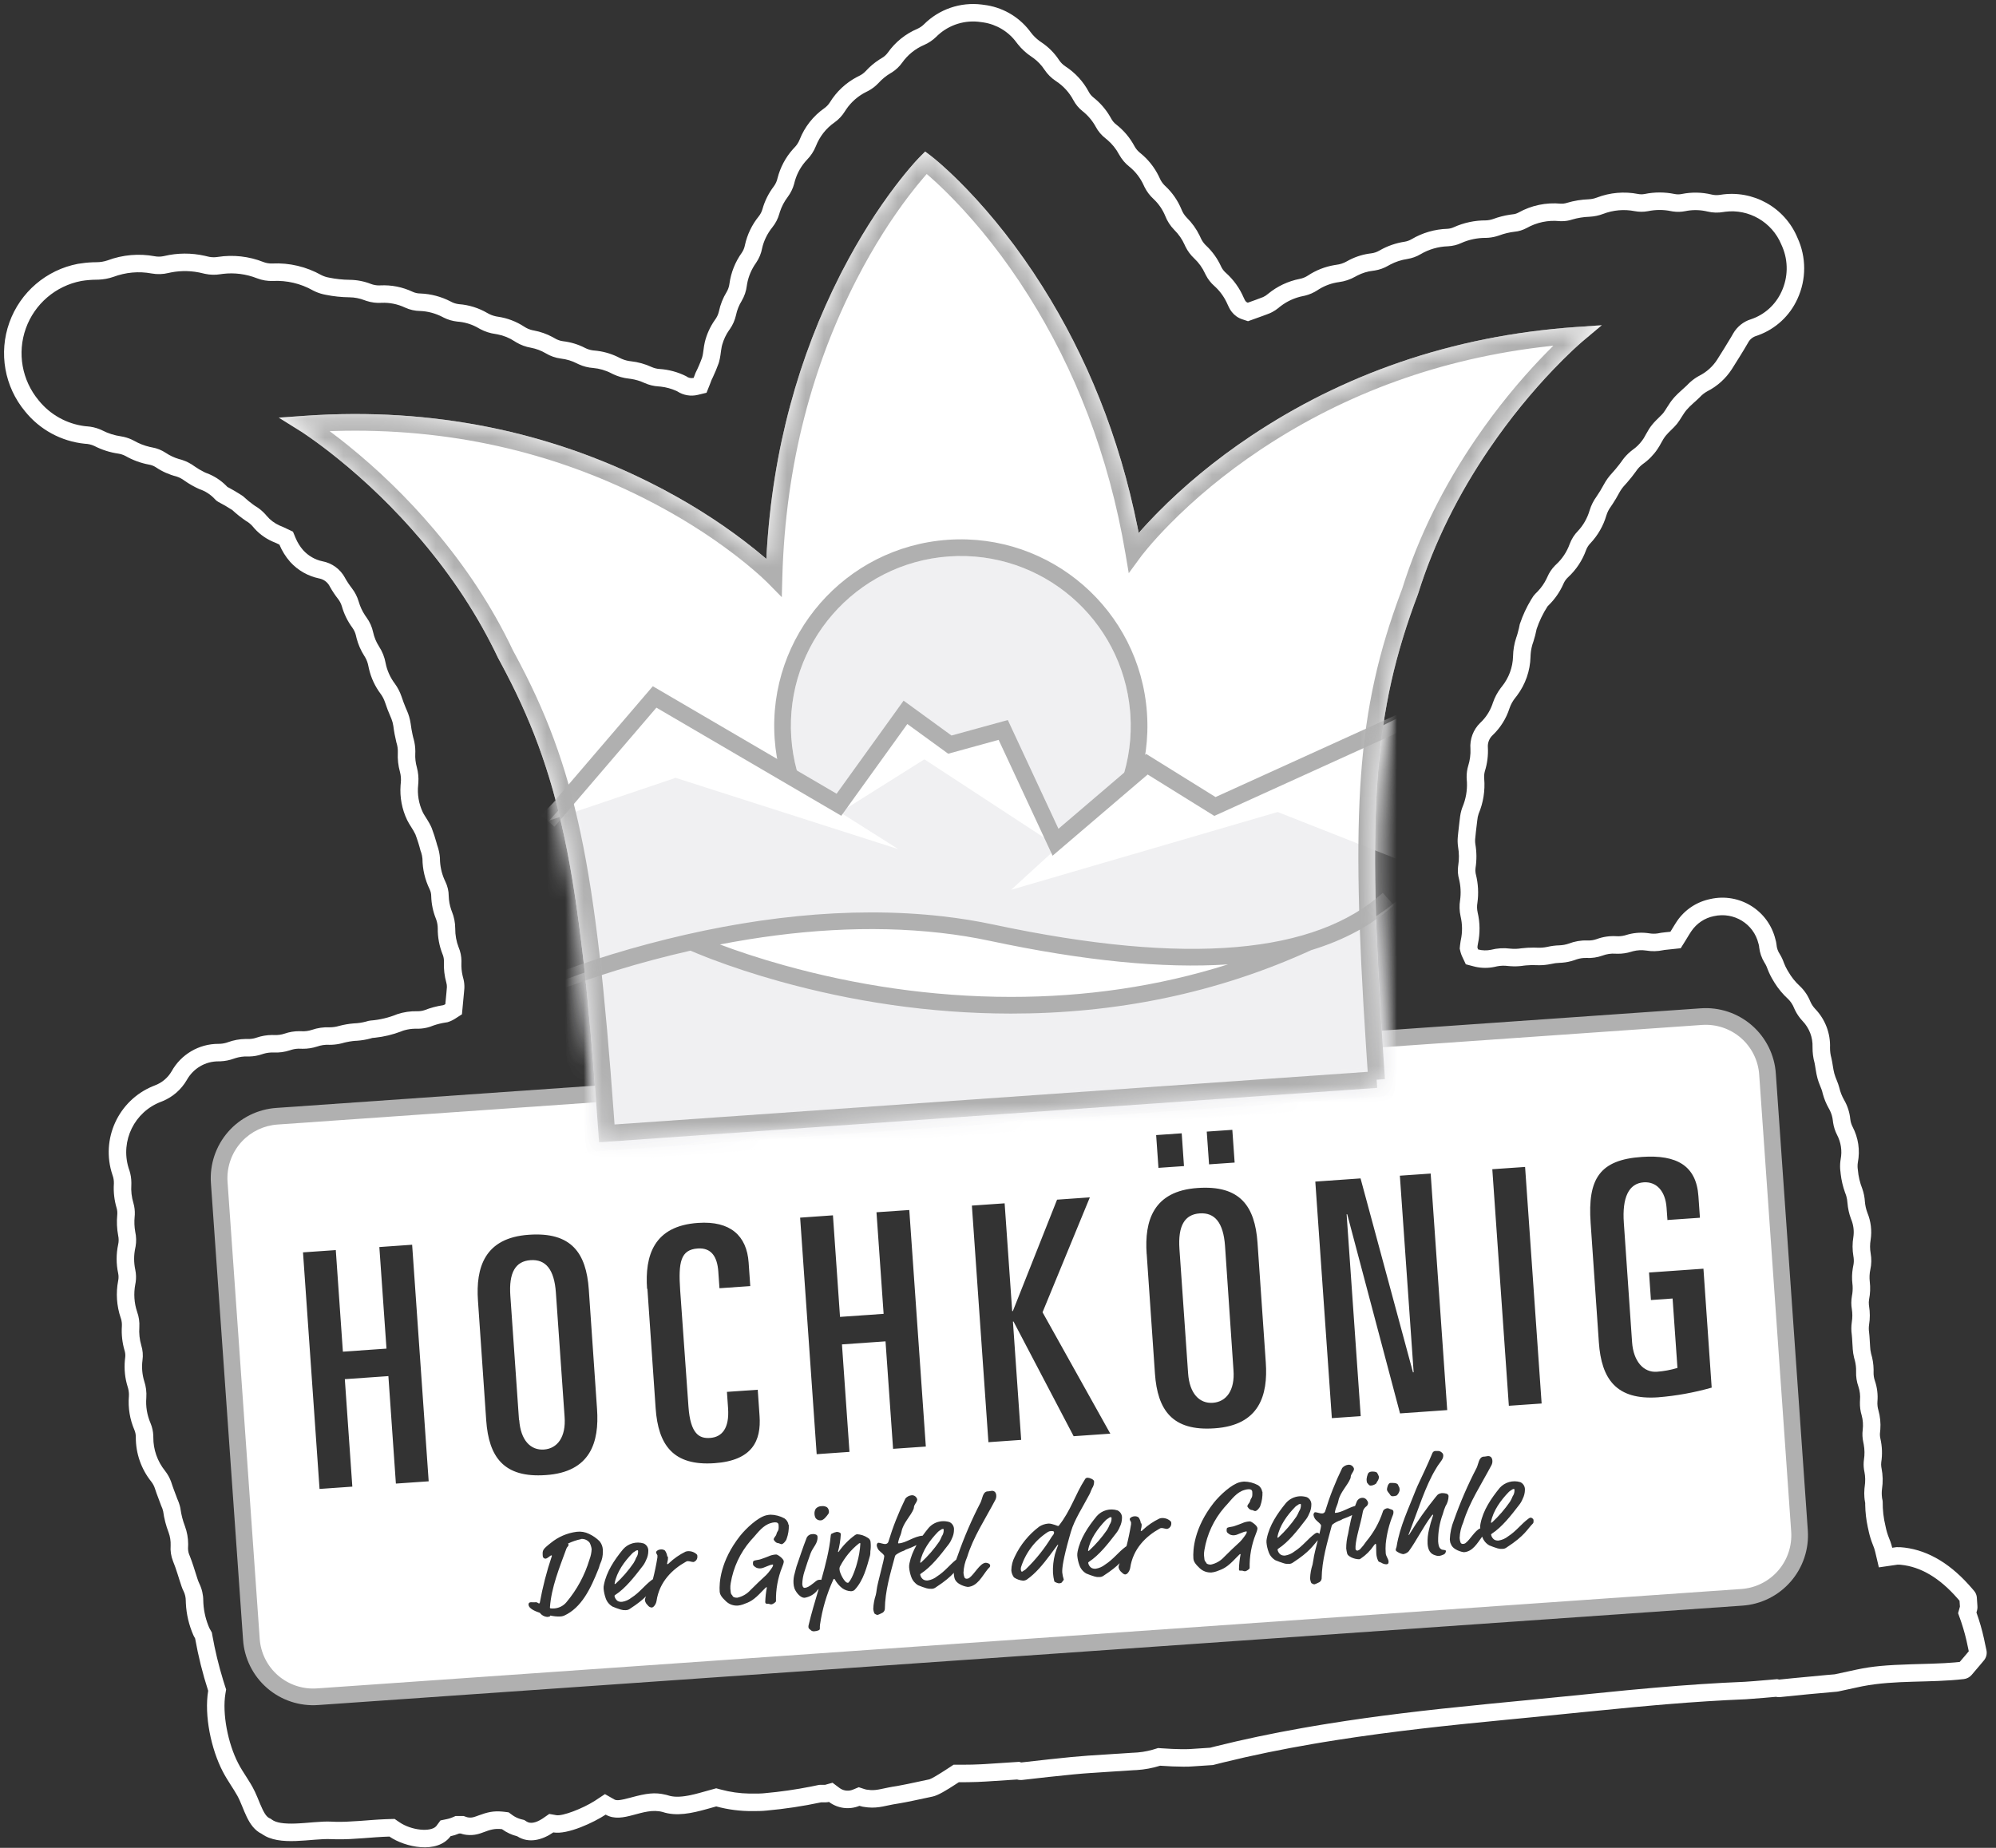 <?xml version="1.0" encoding="UTF-8"?>
<svg width="108px" height="100px" viewBox="0 0 108 100" version="1.1" xmlns="http://www.w3.org/2000/svg" xmlns:xlink="http://www.w3.org/1999/xlink">
    <rect x="0" y="0" width="108" height="100" fill="#333333" stroke="none"/>
    <!-- Generator: Sketch 64 (93537) - https://sketch.com -->
    <title>logo/hochkoenig</title>
    <desc>Created with Sketch.</desc>
    <defs>
        <path d="M34.976,0.023 L34.667,0.334 C34.649,0.354 34.625,0.379 34.596,0.41 L34.496,0.518 C34.46,0.557 34.423,0.598 34.384,0.642 L34.325,0.71 C34.036,1.038 33.716,1.429 33.371,1.882 C32.391,3.171 31.412,4.702 30.498,6.468 L30.374,6.71 C28.159,11.074 26.72,16.108 26.398,21.785 L26.382,22.074 L26.273,21.979 C25.947,21.7 25.582,21.404 25.178,21.096 C23.736,19.996 22.051,18.926 20.128,17.961 C14.713,15.243 8.443,13.833 1.387,14.328 L-4.93121142e-14,14.425 L1.232,15.194 L1.319,15.251 C1.437,15.328 1.574,15.422 1.729,15.531 C2.174,15.844 2.672,16.218 3.208,16.652 C4.742,17.892 6.276,19.361 7.708,21.05 C9.369,23.009 10.782,25.139 11.868,27.433 L11.991,27.66 C15.229,33.662 16.267,38.808 17.241,52.351 L17.332,53.641 L59.435,50.697 L59.404,50.257 L59.854,50.222 L59.768,48.958 C58.876,35.583 59.218,30.394 61.638,23.982 C62.522,21.157 63.854,18.522 65.521,16.081 C66.619,14.472 67.795,13.044 68.971,11.813 C69.337,11.431 69.678,11.093 69.989,10.8 L70.104,10.692 C70.176,10.626 70.242,10.566 70.303,10.511 L70.512,10.327 L71.59,9.423 L70.203,9.52 C63.373,9.998 57.512,12.142 52.606,15.418 C50.64,16.731 48.964,18.138 47.574,19.547 L47.43,19.694 C47.146,19.987 46.887,20.266 46.653,20.53 L46.529,20.671 L46.469,20.365 C45.481,15.425 43.692,11.085 41.325,7.333 C40.011,5.251 38.603,3.483 37.194,2.023 C36.748,1.562 36.331,1.161 35.95,0.82 L35.825,0.708 C35.708,0.606 35.601,0.515 35.506,0.435 L35.31,0.277 L34.976,0.023 Z" id="path-1"></path>
    </defs>
    <g id="Design.01" stroke="none" stroke-width="1" fill="none" fill-rule="evenodd">
        <g id="region-logos" transform="translate(-146, -2691)">
            <g id="white">
                <g id="logos" transform="translate(87, 56)">
                    <g id="logo/hochkoenig" transform="translate(59, 2635)">
                        <g id="hochkoenig">
                            <path d="M49.991,1.319 C50.814,0.496 51.969,0.102 53.119,0.246 L53.23,0.261 C54.204,0.376 55.09,0.875 55.693,1.645 L55.758,1.732 C55.898,1.921 56.066,2.087 56.256,2.226 L56.339,2.283 C56.723,2.537 57.052,2.866 57.305,3.252 C57.395,3.387 57.511,3.502 57.646,3.591 C58.182,3.939 58.62,4.418 58.919,4.984 C58.978,5.094 59.06,5.191 59.157,5.269 C59.519,5.554 59.824,5.903 60.057,6.298 L60.119,6.407 C60.188,6.539 60.285,6.654 60.403,6.744 C60.81,7.061 61.145,7.461 61.387,7.916 C61.452,8.034 61.537,8.14 61.637,8.23 L61.699,8.282 C62.121,8.623 62.462,9.051 62.7,9.537 L62.753,9.65 C62.813,9.787 62.898,9.912 63.002,10.02 L63.056,10.072 C63.433,10.424 63.73,10.853 63.927,11.331 C63.991,11.497 64.088,11.649 64.212,11.777 C64.498,12.06 64.734,12.39 64.91,12.751 L64.967,12.873 C65.027,13.011 65.111,13.136 65.214,13.244 L65.268,13.297 C65.603,13.614 65.875,13.993 66.067,14.413 C66.118,14.525 66.189,14.627 66.276,14.715 L66.33,14.765 C66.744,15.136 67.073,15.593 67.292,16.104 L67.346,16.216 C67.382,16.288 67.426,16.351 67.515,16.381 C67.794,16.281 68.073,16.185 68.348,16.075 C68.445,16.03 68.535,15.97 68.616,15.899 C69.109,15.493 69.696,15.217 70.323,15.093 C70.482,15.063 70.634,15.002 70.769,14.913 C71.197,14.629 71.678,14.438 72.183,14.35 L72.309,14.33 C72.51,14.306 72.705,14.241 72.88,14.14 C73.244,13.932 73.642,13.793 74.055,13.729 L74.179,13.712 C74.341,13.694 74.497,13.642 74.637,13.56 C75.059,13.315 75.523,13.153 76.005,13.08 C76.137,13.059 76.264,13.012 76.38,12.944 C76.969,12.596 77.636,12.403 78.319,12.382 C78.439,12.375 78.556,12.346 78.665,12.295 C79.209,12.05 79.8,11.924 80.397,11.927 C80.531,11.922 80.663,11.897 80.79,11.853 C81.083,11.744 81.386,11.666 81.695,11.619 L81.85,11.598 C81.957,11.59 82.061,11.558 82.156,11.507 C82.856,11.114 83.66,10.945 84.459,11.023 C84.545,11.028 84.631,11.019 84.714,10.998 L84.776,10.98 C85.164,10.864 85.566,10.798 85.972,10.784 C86.119,10.776 86.265,10.745 86.403,10.692 C87.114,10.419 87.887,10.352 88.634,10.498 C88.753,10.521 88.875,10.521 88.994,10.498 C89.525,10.389 90.072,10.389 90.603,10.498 C90.735,10.525 90.871,10.525 91.002,10.498 C91.534,10.391 92.082,10.401 92.609,10.527 C92.741,10.559 92.877,10.567 93.011,10.552 L93.091,10.541 C94.851,10.259 96.575,11.222 97.258,12.868 C97.742,13.916 97.742,15.124 97.258,16.171 C96.843,17.091 96.074,17.802 95.128,18.145 L95.026,18.18 C94.833,18.24 94.672,18.375 94.58,18.555 C94.305,19.035 94.004,19.501 93.712,19.97 C93.381,20.485 92.919,20.902 92.373,21.179 C92.22,21.264 92.083,21.374 91.966,21.503 C91.741,21.726 91.464,21.94 91.266,22.173 C91.067,22.405 90.924,22.708 90.739,22.938 C90.554,23.168 90.306,23.362 90.128,23.583 C89.949,23.804 89.84,24.085 89.681,24.308 C89.468,24.623 89.2,24.896 88.889,25.114 C88.739,25.228 88.61,25.367 88.507,25.525 C88.362,25.726 88.207,25.92 88.044,26.107 L87.92,26.246 C87.801,26.372 87.698,26.514 87.615,26.667 C87.504,26.877 87.383,27.081 87.252,27.279 L87.153,27.426 C87.049,27.568 86.97,27.725 86.918,27.893 C86.754,28.453 86.46,28.966 86.061,29.392 C85.956,29.498 85.875,29.624 85.822,29.763 C85.621,30.325 85.287,30.83 84.849,31.236 C84.758,31.319 84.683,31.418 84.626,31.528 L84.595,31.595 C84.404,32.03 84.131,32.424 83.792,32.756 C83.771,32.773 83.752,32.792 83.736,32.814 C83.488,33.196 83.289,33.609 83.144,34.041 C83.1,34.267 83.043,34.491 82.972,34.711 C82.885,34.942 82.834,35.186 82.818,35.433 L82.814,35.539 C82.795,36.303 82.537,37.04 82.078,37.649 L82.004,37.744 C81.859,37.92 81.747,38.121 81.674,38.337 C81.499,38.881 81.192,39.374 80.781,39.77 C80.587,39.942 80.485,40.195 80.506,40.453 C80.529,40.886 80.474,41.32 80.343,41.734 C80.308,41.865 80.296,42.001 80.308,42.136 C80.362,42.785 80.259,43.438 80.006,44.039 C79.967,44.153 79.942,44.272 79.933,44.392 C79.906,44.597 79.881,44.803 79.859,45.008 L79.828,45.316 C79.811,45.436 79.811,45.558 79.828,45.677 C79.902,46.105 79.906,46.541 79.839,46.97 C79.824,47.066 79.825,47.163 79.843,47.258 L79.859,47.329 C79.984,47.829 80.011,48.348 79.94,48.858 C79.91,49.031 79.915,49.208 79.953,49.38 C80.083,49.935 80.088,50.512 79.969,51.069 C79.955,51.135 79.946,51.201 79.94,51.268 C79.949,51.307 79.962,51.345 79.98,51.382 C80.206,51.441 80.443,51.447 80.672,51.4 C81.013,51.313 81.367,51.292 81.716,51.337 C81.918,51.358 82.121,51.352 82.321,51.319 C82.545,51.292 82.771,51.279 82.997,51.281 L83.167,51.286 C83.355,51.296 83.544,51.281 83.729,51.241 C83.939,51.193 84.154,51.165 84.37,51.159 C84.544,51.153 84.717,51.122 84.883,51.065 C85.199,50.942 85.537,50.884 85.876,50.895 C86.051,50.906 86.226,50.881 86.392,50.822 C86.735,50.694 87.102,50.641 87.467,50.665 C87.613,50.674 87.759,50.66 87.901,50.625 L87.985,50.601 C88.35,50.486 88.735,50.45 89.114,50.492 L89.228,50.507 C89.384,50.534 89.542,50.536 89.698,50.513 L89.883,50.479 C90.038,50.455 90.196,50.445 90.382,50.424 L90.592,50.08 L90.668,49.96 C91.067,49.311 91.708,48.849 92.448,48.674 L92.545,48.652 C94.115,48.297 95.681,49.266 96.064,50.831 C96.092,50.921 96.112,51.013 96.122,51.107 C96.135,51.297 96.197,51.479 96.303,51.636 C96.394,51.786 96.469,51.946 96.526,52.112 C96.576,52.242 96.636,52.369 96.706,52.49 L96.76,52.58 C96.927,52.873 97.139,53.137 97.387,53.364 C97.634,53.598 97.826,53.883 97.952,54.198 C98.017,54.346 98.107,54.482 98.218,54.6 C98.759,55.163 99.049,55.922 99.019,56.702 C99.018,56.89 99.042,57.077 99.093,57.258 C99.159,57.533 99.182,57.834 99.251,58.093 C99.32,58.352 99.456,58.595 99.519,58.854 C99.573,59.088 99.661,59.314 99.78,59.523 C99.964,59.84 100.078,60.192 100.115,60.557 C100.13,60.704 100.173,60.847 100.24,60.978 C100.551,61.57 100.652,62.25 100.525,62.907 C100.504,63.04 100.504,63.175 100.525,63.308 C100.555,63.657 100.635,64 100.764,64.326 C100.845,64.555 100.893,64.794 100.907,65.036 C100.924,65.237 100.968,65.435 101.039,65.625 C101.231,66.09 101.293,66.598 101.217,67.096 C101.176,67.336 101.176,67.581 101.217,67.821 C101.271,68.117 101.265,68.42 101.199,68.714 C101.155,68.925 101.145,69.142 101.17,69.356 C101.209,69.679 101.196,70.006 101.132,70.325 C101.116,70.42 101.113,70.516 101.123,70.611 L101.132,70.682 C101.186,71.017 101.186,71.358 101.132,71.693 C101.113,71.825 101.113,71.959 101.132,72.09 C101.164,72.345 101.168,72.604 101.188,72.858 C101.192,72.992 101.21,73.125 101.242,73.255 C101.328,73.538 101.374,73.831 101.377,74.126 L101.376,74.253 C101.37,74.415 101.395,74.577 101.449,74.731 C101.571,75.089 101.617,75.469 101.585,75.846 C101.574,76.008 101.592,76.171 101.639,76.326 C101.733,76.663 101.767,77.013 101.741,77.361 L101.728,77.491 C101.712,77.61 101.717,77.731 101.744,77.848 C101.841,78.271 101.857,78.708 101.791,79.136 C101.781,79.221 101.782,79.307 101.795,79.392 L101.806,79.455 C101.88,79.827 101.889,80.21 101.831,80.584 C101.813,80.733 101.813,80.883 101.831,81.031 C101.835,81.111 101.869,81.189 101.869,81.27 C101.865,81.714 101.915,82.157 102.021,82.589 C102.064,82.813 102.129,83.033 102.215,83.245 C102.268,83.37 102.314,83.498 102.35,83.629 L102.384,83.76 L102.603,83.729 L102.648,83.727 L102.692,83.729 L102.817,83.729 C104.134,83.818 105.386,84.497 106.526,85.762 L106.629,85.878 L106.805,86.081 C106.887,86.174 106.94,86.287 106.958,86.408 L106.964,86.461 L106.995,86.92 C107,86.977 106.997,87.033 106.987,87.089 L106.975,87.144 L106.942,87.264 C107.109,87.728 107.245,88.202 107.351,88.683 L107.401,88.925 L107.484,89.308 C107.52,89.484 107.482,89.665 107.381,89.81 L107.346,89.857 L107.093,90.159 L106.87,90.42 L106.681,90.643 C106.574,90.767 106.424,90.847 106.261,90.866 C104.433,91.079 102.575,90.905 100.771,91.256 L100.501,91.313 L99.47,91.536 L99.383,91.549 C98.396,91.632 97.361,91.732 96.305,91.842 L96.27,91.843 L96.236,91.842 C96.189,91.842 96.141,91.837 96.095,91.826 L95.445,91.883 C95.088,91.913 94.768,91.938 94.477,91.958 C93.065,92.015 91.665,92.107 90.267,92.222 L89.567,92.281 L88.416,92.385 C86.575,92.557 84.729,92.751 82.869,92.935 L81.471,93.071 C78.372,93.368 75.318,93.695 72.291,94.171 L71.593,94.283 L71.048,94.375 C69.415,94.655 67.788,94.983 66.167,95.383 L65.627,95.519 L64.511,95.593 C64.388,95.604 64.256,95.606 64.114,95.606 L64.005,95.606 C63.652,95.606 63.248,95.589 62.773,95.555 C62.358,95.685 61.929,95.764 61.496,95.791 L61.333,95.798 L60.528,95.852 L60.492,95.852 L59.023,95.948 C58.506,95.981 57.74,96.054 56.746,96.163 L55.29,96.327 L55.216,96.327 C55.175,96.327 55.135,96.324 55.095,96.316 L55.035,96.301 L53.355,96.41 C53.044,96.43 52.719,96.442 52.383,96.446 L52.13,96.448 L51.88,96.448 L51.698,96.566 C51.218,96.879 50.757,97.163 50.458,97.225 L49.404,97.449 C49.129,97.506 48.865,97.559 48.65,97.594 L48.548,97.611 C47.97,97.696 47.555,97.868 46.962,97.811 L46.84,97.796 C46.726,97.786 46.613,97.762 46.503,97.727 C45.954,97.951 45.328,97.871 44.854,97.515 C44.807,97.528 44.752,97.533 44.702,97.536 L44.613,97.537 L44.428,97.537 C43.453,97.745 42.466,97.894 41.473,97.983 C41.221,98.01 40.96,98.01 40.736,98.01 C40.067,98.018 39.4,97.933 38.755,97.758 L38.223,97.907 C37.434,98.125 36.612,98.31 35.853,98.059 C34.78,97.771 33.709,98.735 32.771,98.202 C32.149,98.615 30.709,99.3 29.939,99.164 C29.363,99.563 28.625,99.784 27.986,99.374 C27.689,99.3 27.408,99.169 27.161,98.988 C26.346,98.887 26.089,99.383 25.257,99.298 C25.173,99.289 25.09,99.273 25.009,99.25 L24.929,99.224 L24.842,99.224 C24.693,99.288 24.538,99.336 24.38,99.369 C23.657,100.347 21.916,99.97 21.07,99.389 C20.121,99.416 19.182,99.551 18.214,99.537 L17.923,99.528 C16.852,99.476 15.125,99.947 14.161,99.242 C13.384,98.867 13.214,97.852 12.844,97.182 C12.625,96.783 12.308,96.361 12.054,95.87 C11.427,94.667 11.041,92.839 11.264,91.5 C10.965,90.573 10.729,89.627 10.558,88.668 L10.487,88.539 C10.476,88.518 10.465,88.496 10.456,88.474 C10.221,87.934 10.086,87.357 10.057,86.771 L10.052,86.624 C10.052,86.448 10.012,86.275 9.936,86.117 C9.893,86.033 9.856,85.946 9.826,85.856 C9.668,85.396 9.543,84.923 9.358,84.477 C9.254,84.211 9.211,83.925 9.233,83.64 C9.243,83.397 9.205,83.154 9.121,82.926 C8.98,82.559 8.882,82.178 8.829,81.79 C8.805,81.685 8.77,81.583 8.722,81.486 C8.64,81.258 8.549,81.032 8.467,80.803 L8.389,80.573 C8.346,80.432 8.277,80.299 8.186,80.183 C7.64,79.501 7.344,78.653 7.349,77.779 C7.351,77.644 7.325,77.511 7.273,77.386 C7.026,76.813 6.923,76.188 6.974,75.565 C6.984,75.419 6.969,75.273 6.932,75.132 L6.907,75.047 C6.763,74.585 6.712,74.098 6.757,73.617 L6.771,73.485 C6.788,73.374 6.783,73.26 6.758,73.151 L6.74,73.086 C6.614,72.657 6.565,72.209 6.595,71.762 C6.602,71.636 6.588,71.509 6.554,71.388 L6.53,71.316 C6.311,70.67 6.264,69.977 6.394,69.307 C6.421,69.176 6.421,69.04 6.394,68.908 C6.283,68.393 6.283,67.861 6.394,67.346 C6.429,67.188 6.429,67.024 6.394,66.866 C6.324,66.493 6.308,66.112 6.345,65.734 C6.356,65.614 6.345,65.493 6.311,65.377 C6.183,64.949 6.132,64.5 6.162,64.054 C6.168,63.892 6.141,63.732 6.084,63.581 C5.434,61.644 6.405,59.543 8.286,58.776 L8.376,58.74 C8.758,58.599 9.079,58.33 9.284,57.979 C9.795,57.058 10.766,56.487 11.819,56.49 C11.965,56.491 12.11,56.47 12.25,56.429 L12.333,56.401 C12.638,56.29 12.96,56.231 13.284,56.226 L13.406,56.227 C13.541,56.231 13.676,56.214 13.806,56.178 L13.884,56.153 C14.153,56.061 14.435,56.013 14.719,56.011 L14.841,56.013 C15.03,56.022 15.218,55.997 15.397,55.937 C15.655,55.848 15.925,55.803 16.197,55.804 L16.314,55.807 C16.503,55.818 16.692,55.793 16.872,55.734 C17.18,55.628 17.505,55.581 17.83,55.595 C18.005,55.596 18.179,55.57 18.347,55.52 C18.608,55.451 18.874,55.405 19.142,55.383 C19.368,55.376 19.593,55.342 19.811,55.283 C19.888,55.256 19.967,55.238 20.048,55.229 C20.546,55.191 21.035,55.074 21.496,54.884 C21.844,54.769 22.209,54.716 22.574,54.725 C22.708,54.728 22.842,54.709 22.969,54.667 C23.297,54.539 23.637,54.449 23.985,54.397 C24.024,54.384 24.061,54.366 24.096,54.343 L24.155,53.726 C24.164,53.623 24.173,53.52 24.181,53.417 C24.183,53.337 24.172,53.256 24.15,53.178 C24.049,52.816 24.005,52.439 24.02,52.063 C24.026,51.939 24.009,51.816 23.969,51.699 L23.942,51.63 C23.768,51.188 23.681,50.716 23.686,50.241 C23.685,50.085 23.659,49.929 23.609,49.781 L23.576,49.692 C23.427,49.315 23.345,48.914 23.333,48.507 C23.334,48.372 23.303,48.238 23.244,48.117 C22.995,47.604 22.863,47.042 22.858,46.472 C22.847,46.353 22.823,46.235 22.786,46.122 C22.779,46.095 22.769,46.07 22.757,46.046 C22.68,45.743 22.586,45.445 22.476,45.153 C22.351,44.883 22.159,44.644 22.03,44.379 C21.749,43.793 21.627,43.145 21.674,42.499 L21.686,42.37 C21.708,42.17 21.693,41.967 21.641,41.772 C21.546,41.432 21.507,41.08 21.525,40.727 C21.533,40.539 21.506,40.351 21.447,40.172 C21.375,39.879 21.32,39.583 21.282,39.283 C21.263,39.156 21.23,39.031 21.183,38.911 L21.146,38.822 C21.025,38.551 20.921,38.273 20.827,37.991 C20.774,37.837 20.699,37.692 20.604,37.561 C20.294,37.15 20.075,36.68 19.961,36.18 L19.934,36.054 C19.904,35.883 19.843,35.718 19.757,35.568 L19.711,35.494 C19.523,35.2 19.383,34.879 19.295,34.543 L19.265,34.416 C19.231,34.255 19.163,34.103 19.066,33.97 C18.809,33.621 18.616,33.228 18.497,32.811 C18.454,32.669 18.386,32.536 18.296,32.419 C18.13,32.207 17.981,31.984 17.85,31.749 C17.746,31.533 17.553,31.375 17.323,31.316 L17.265,31.303 C16.663,31.177 16.116,30.865 15.703,30.41 C15.458,30.132 15.26,29.815 15.118,29.473 L14.958,29.396 C14.93,29.383 14.901,29.371 14.872,29.359 C14.451,29.196 14.074,28.937 13.772,28.603 L13.699,28.517 C13.587,28.382 13.452,28.268 13.299,28.183 C13.042,28.008 12.799,27.815 12.572,27.605 C12.324,27.442 12.069,27.294 11.806,27.158 C11.735,27.118 11.671,27.066 11.619,27.004 C11.391,26.758 11.105,26.574 10.786,26.469 C10.502,26.342 10.232,26.188 9.978,26.009 C9.849,25.912 9.704,25.836 9.55,25.786 C9.156,25.687 8.782,25.521 8.445,25.295 C8.351,25.232 8.247,25.186 8.138,25.159 L8.072,25.145 C7.62,25.062 7.184,24.902 6.785,24.674 C6.666,24.612 6.538,24.57 6.405,24.549 C5.95,24.484 5.509,24.343 5.1,24.132 C4.94,24.059 4.767,24.019 4.591,24.014 C3.323,23.887 2.159,23.258 1.359,22.266 C0.243,20.926 -0.081,19.096 0.507,17.454 C1.095,15.812 2.507,14.604 4.22,14.277 C4.487,14.232 4.756,14.204 5.026,14.194 L5.229,14.19 C5.43,14.189 5.63,14.156 5.82,14.091 C6.635,13.786 7.518,13.709 8.374,13.868 C8.521,13.895 8.673,13.895 8.82,13.868 L8.894,13.853 C9.612,13.684 10.359,13.681 11.078,13.843 L11.221,13.877 C11.379,13.919 11.542,13.932 11.703,13.915 L11.784,13.904 C12.618,13.775 13.471,13.87 14.257,14.181 C14.407,14.239 14.568,14.265 14.73,14.259 C15.656,14.214 16.577,14.432 17.385,14.886 C17.518,14.953 17.659,14.999 17.805,15.024 C18.172,15.099 18.546,15.139 18.921,15.143 C19.314,15.147 19.704,15.223 20.07,15.366 C20.211,15.419 20.36,15.447 20.511,15.446 L20.586,15.444 C21.182,15.415 21.777,15.533 22.318,15.787 C22.453,15.85 22.6,15.883 22.748,15.883 C23.317,15.905 23.874,16.052 24.38,16.314 C24.521,16.394 24.676,16.444 24.837,16.461 C25.378,16.502 25.903,16.667 26.371,16.941 C26.52,17.029 26.683,17.09 26.852,17.124 L26.937,17.138 C27.447,17.212 27.935,17.397 28.366,17.68 C28.501,17.769 28.651,17.833 28.809,17.87 L28.888,17.885 C29.243,17.951 29.585,18.072 29.902,18.243 L30.019,18.309 C30.156,18.392 30.308,18.445 30.466,18.466 C30.883,18.514 31.289,18.638 31.662,18.832 C31.792,18.898 31.931,18.941 32.075,18.961 L32.162,18.97 C32.593,19.006 33.013,19.12 33.403,19.305 L33.519,19.363 C33.683,19.449 33.86,19.509 34.043,19.538 L34.135,19.55 C34.525,19.593 34.906,19.698 35.262,19.863 C35.396,19.923 35.541,19.959 35.688,19.968 C36.188,20.001 36.677,20.134 37.125,20.358 C37.239,20.45 37.389,20.484 37.532,20.45 L37.608,20.248 C37.617,20.223 37.626,20.199 37.636,20.175 C37.769,19.91 37.886,19.637 37.987,19.358 C38.067,19.088 38.067,18.796 38.134,18.524 C38.238,18.093 38.422,17.686 38.676,17.323 C38.784,17.183 38.861,17.022 38.9,16.85 C38.978,16.479 39.119,16.124 39.317,15.801 C39.384,15.687 39.431,15.562 39.456,15.433 L39.469,15.355 C39.552,14.749 39.782,14.173 40.138,13.676 C40.222,13.553 40.279,13.414 40.306,13.268 C40.43,12.696 40.687,12.161 41.056,11.706 C41.148,11.59 41.216,11.457 41.256,11.315 C41.381,10.871 41.589,10.455 41.868,10.088 C41.967,9.955 42.036,9.803 42.071,9.641 C42.218,9.063 42.501,8.529 42.895,8.084 L42.982,7.99 C43.105,7.866 43.202,7.719 43.267,7.557 C43.536,6.869 44.002,6.277 44.606,5.854 C44.727,5.768 44.829,5.659 44.908,5.533 C45.264,4.955 45.768,4.484 46.367,4.168 L46.481,4.111 C46.615,4.047 46.736,3.96 46.838,3.852 C47.061,3.607 47.315,3.392 47.594,3.214 L47.715,3.14 C47.844,3.066 47.956,2.964 48.043,2.843 C48.444,2.277 48.994,1.833 49.632,1.562 C49.765,1.503 49.887,1.421 49.991,1.319 Z M13.933,97.279 L14.068,97.608 C14.267,98.086 14.401,98.292 14.547,98.377 L14.572,98.39 L14.65,98.427 L14.719,98.478 C14.939,98.639 15.347,98.708 16.009,98.683 L16.21,98.673 C16.294,98.668 16.382,98.662 16.491,98.654 L16.994,98.613 C17.418,98.581 17.634,98.571 17.872,98.579 L18.161,98.59 C18.52,98.599 18.873,98.585 19.464,98.543 L20.222,98.486 L20.478,98.469 C20.601,98.462 20.715,98.456 20.826,98.451 L21.044,98.443 L21.352,98.435 L21.605,98.609 C22.27,99.065 23.295,99.15 23.592,98.838 L23.619,98.806 L23.833,98.516 L24.187,98.443 C24.26,98.428 24.331,98.407 24.401,98.381 L24.471,98.354 L24.648,98.278 L25.089,98.278 L25.241,98.331 C25.278,98.344 25.317,98.353 25.353,98.356 L25.424,98.362 C25.526,98.365 25.608,98.349 25.761,98.295 L25.898,98.245 C26.377,98.067 26.707,97.995 27.168,98.037 L27.276,98.048 L27.521,98.078 L27.719,98.224 C27.846,98.317 27.988,98.388 28.138,98.434 L28.214,98.455 L28.366,98.493 L28.498,98.578 C28.687,98.699 28.976,98.661 29.336,98.429 L29.4,98.386 L29.72,98.164 L30.104,98.232 C30.437,98.291 31.505,97.885 32.18,97.458 L32.248,97.413 L32.733,97.092 L33.239,97.38 C33.36,97.448 33.524,97.439 34.079,97.292 L34.154,97.272 C34.98,97.048 35.433,96.984 36.014,97.124 L36.098,97.145 L36.151,97.161 C36.433,97.254 36.778,97.257 37.236,97.172 L37.344,97.151 C37.487,97.122 37.637,97.085 37.832,97.033 L38.752,96.777 L39.002,96.844 C39.507,96.981 40.028,97.055 40.559,97.063 L40.878,97.063 C41.048,97.063 41.15,97.06 41.263,97.052 L41.388,97.041 C42.224,96.966 43.055,96.847 43.878,96.684 L44.23,96.611 L44.328,96.591 L44.643,96.59 L45.046,96.476 L45.422,96.758 C45.614,96.902 45.863,96.943 46.089,96.871 L46.145,96.851 L46.466,96.719 L46.797,96.827 C46.824,96.836 46.853,96.843 46.882,96.848 L46.976,96.859 C47.159,96.886 47.315,96.881 47.533,96.844 L47.659,96.82 L48.068,96.735 C48.143,96.72 48.209,96.707 48.275,96.696 L48.56,96.65 C48.709,96.624 48.894,96.588 49.126,96.54 L50.268,96.297 L50.299,96.288 C50.415,96.248 50.677,96.098 51.131,95.806 L51.361,95.656 L51.597,95.501 L52.13,95.501 C52.448,95.501 52.762,95.494 53.067,95.478 L53.293,95.466 L55.147,95.345 L55.256,95.379 L56.789,95.207 C57.67,95.11 58.374,95.044 58.879,95.009 L60.43,94.908 L60.498,94.905 L61.271,94.854 L61.304,94.853 C61.656,94.842 62.006,94.789 62.345,94.695 L62.489,94.652 L62.66,94.599 L62.839,94.611 C63.261,94.641 63.609,94.657 63.907,94.66 L64.216,94.659 C64.272,94.658 64.317,94.657 64.359,94.655 L65.479,94.581 L65.794,94.501 C67.274,94.132 68.809,93.809 70.443,93.52 L70.891,93.442 L71.438,93.349 L71.852,93.282 C74.403,92.872 77.022,92.556 80.514,92.213 L82.868,91.984 L88.028,91.471 L88.331,91.443 L89.485,91.338 C91.244,91.184 92.866,91.076 94.413,91.013 L94.901,90.978 C95.184,90.956 95.486,90.931 95.811,90.901 L96.161,90.87 L96.267,90.894 L97.036,90.816 C97.681,90.752 98.281,90.695 98.847,90.645 L99.269,90.609 L99.298,90.604 L100.481,90.348 C101.323,90.171 102.065,90.108 103.428,90.065 L104.54,90.033 C105.027,90.017 105.408,89.997 105.761,89.966 L106.037,89.939 L106.368,89.551 L106.527,89.361 L106.473,89.108 C106.385,88.664 106.269,88.227 106.125,87.798 L106.051,87.585 L105.949,87.301 L106.048,86.944 L106.027,86.628 L105.916,86.5 C104.941,85.382 103.914,84.786 102.859,84.682 L102.78,84.675 L102.668,84.675 L101.662,84.821 L101.463,83.977 C101.434,83.854 101.395,83.734 101.337,83.599 C101.247,83.376 101.175,83.145 101.121,82.91 L101.095,82.787 L101.062,82.643 C100.977,82.246 100.93,81.842 100.923,81.441 L100.923,81.333 L100.914,81.292 C100.902,81.237 100.895,81.193 100.89,81.14 L100.888,81.11 L100.88,81.033 C100.868,80.883 100.868,80.729 100.882,80.565 L100.896,80.441 C100.936,80.175 100.931,79.904 100.882,79.658 C100.844,79.485 100.83,79.307 100.841,79.131 L100.851,79.025 L100.855,78.992 C100.897,78.721 100.894,78.445 100.844,78.173 L100.821,78.056 C100.77,77.829 100.759,77.595 100.788,77.379 C100.82,77.111 100.8,76.84 100.733,76.599 C100.663,76.367 100.63,76.126 100.637,75.875 L100.642,75.767 C100.663,75.519 100.633,75.27 100.558,75.048 C100.463,74.782 100.42,74.501 100.43,74.225 C100.436,74.024 100.413,73.823 100.364,73.629 L100.322,73.477 C100.284,73.323 100.26,73.165 100.248,73.007 L100.245,72.933 L100.232,72.738 L100.213,72.419 C100.208,72.353 100.204,72.3 100.199,72.256 L100.196,72.225 C100.164,72.004 100.164,71.779 100.198,71.544 C100.236,71.308 100.236,71.067 100.199,70.841 C100.161,70.618 100.161,70.39 100.204,70.139 C100.241,69.956 100.253,69.768 100.241,69.579 L100.23,69.466 C100.198,69.19 100.205,68.911 100.253,68.628 L100.276,68.506 C100.309,68.361 100.316,68.212 100.296,68.058 L100.284,67.981 C100.225,67.635 100.225,67.282 100.281,66.954 C100.326,66.66 100.298,66.359 100.199,66.079 L100.151,65.954 C100.051,65.685 99.988,65.402 99.962,65.092 C99.955,64.968 99.934,64.847 99.9,64.728 L99.871,64.64 L99.832,64.536 C99.716,64.212 99.637,63.877 99.597,63.535 L99.585,63.412 L99.577,63.358 C99.558,63.191 99.559,63.02 99.58,62.838 L99.596,62.728 C99.682,62.282 99.613,61.821 99.396,61.408 C99.292,61.202 99.221,60.982 99.186,60.751 L99.173,60.651 C99.153,60.45 99.095,60.255 99,60.069 L98.957,59.99 C98.813,59.738 98.703,59.468 98.628,59.194 L98.599,59.076 C98.591,59.044 98.58,59.008 98.559,58.952 L98.451,58.68 C98.406,58.565 98.377,58.482 98.35,58.386 L98.337,58.337 C98.3,58.201 98.279,58.091 98.247,57.897 L98.206,57.647 C98.197,57.594 98.19,57.554 98.184,57.528 L98.18,57.511 C98.107,57.245 98.071,56.971 98.073,56.666 C98.093,56.143 97.899,55.634 97.527,55.247 C97.37,55.079 97.238,54.89 97.135,54.684 L97.086,54.58 L97.073,54.549 C96.998,54.36 96.882,54.189 96.75,54.063 C96.464,53.802 96.216,53.503 96.012,53.174 L95.959,53.084 C95.833,52.883 95.727,52.672 95.632,52.421 C95.605,52.344 95.572,52.269 95.534,52.197 L95.493,52.126 L95.466,52.083 C95.315,51.834 95.22,51.556 95.186,51.266 L95.182,51.213 L95.173,51.162 L95.16,51.112 L95.145,51.056 C94.885,49.993 93.821,49.334 92.731,49.58 C92.237,49.679 91.804,49.968 91.512,50.398 L91.398,50.575 L91.184,50.926 L90.941,51.315 L90.294,51.384 L90.086,51.406 L90.052,51.41 L89.987,51.422 C89.685,51.486 89.373,51.492 89.084,51.442 C88.841,51.405 88.594,51.417 88.357,51.478 L88.269,51.504 C88.027,51.58 87.775,51.617 87.516,51.614 L87.404,51.61 C87.172,51.594 86.939,51.628 86.71,51.713 C86.425,51.815 86.122,51.858 85.845,51.841 C85.664,51.835 85.483,51.861 85.311,51.917 L85.19,51.96 C84.971,52.035 84.744,52.082 84.513,52.099 L84.397,52.105 C84.244,52.109 84.092,52.129 83.926,52.167 C83.705,52.214 83.479,52.237 83.258,52.235 L83.125,52.231 C82.941,52.223 82.757,52.228 82.574,52.244 L82.441,52.258 L82.352,52.271 C82.149,52.296 81.942,52.302 81.726,52.287 L81.595,52.276 C81.397,52.25 81.196,52.257 81.001,52.295 L80.864,52.326 C80.529,52.396 80.184,52.395 79.85,52.324 L79.74,52.297 L79.313,52.185 L79.125,51.787 C79.091,51.716 79.062,51.642 79.04,51.566 L79.019,51.489 L78.983,51.336 L78.997,51.18 C79.004,51.106 79.014,51.031 79.028,50.952 L79.043,50.87 C79.134,50.45 79.13,50.015 79.029,49.584 C78.965,49.294 78.957,48.994 79.002,48.726 C79.057,48.337 79.036,47.94 78.947,47.581 C78.887,47.365 78.869,47.139 78.892,46.918 L78.904,46.824 C78.955,46.498 78.952,46.165 78.891,45.809 C78.867,45.636 78.863,45.462 78.879,45.289 L78.885,45.227 L78.904,45.042 C78.923,44.856 78.945,44.666 78.969,44.469 L78.994,44.27 L79.002,44.197 C79.018,44.078 79.042,43.961 79.075,43.846 L79.112,43.731 L79.134,43.673 C79.312,43.248 79.393,42.789 79.373,42.335 L79.365,42.221 C79.346,42.009 79.36,41.795 79.405,41.587 L79.431,41.484 L79.441,41.449 C79.537,41.143 79.578,40.823 79.563,40.531 C79.52,40.003 79.715,39.485 80.093,39.118 L80.124,39.089 C80.398,38.825 80.608,38.502 80.743,38.133 L80.778,38.031 C80.876,37.744 81.019,37.475 81.199,37.237 L81.268,37.149 C81.642,36.685 81.853,36.111 81.868,35.521 C81.874,35.173 81.934,34.83 82.043,34.501 L82.073,34.417 L82.113,34.283 C82.14,34.19 82.164,34.096 82.186,34.002 L82.216,33.86 L82.227,33.799 L82.247,33.74 C82.399,33.289 82.6,32.857 82.846,32.451 L82.941,32.3 L82.981,32.242 C83.012,32.202 83.045,32.163 83.08,32.127 L83.14,32.068 L83.213,31.994 C83.401,31.795 83.558,31.569 83.676,31.327 L83.725,31.223 C83.824,30.992 83.965,30.782 84.139,30.606 L84.205,30.542 C84.532,30.239 84.781,29.862 84.937,29.429 C85.037,29.164 85.192,28.924 85.371,28.745 C85.669,28.427 85.888,28.044 86.014,27.613 C86.097,27.346 86.223,27.094 86.376,26.886 C86.523,26.674 86.657,26.453 86.784,26.215 C86.906,25.99 87.056,25.783 87.221,25.608 C87.36,25.456 87.492,25.298 87.618,25.134 L87.741,24.969 L87.778,24.915 C87.907,24.735 88.058,24.573 88.227,24.432 L88.314,24.363 L88.345,24.339 C88.535,24.206 88.702,24.044 88.848,23.847 L88.932,23.727 C88.944,23.709 88.957,23.686 88.973,23.658 L89.064,23.495 C89.186,23.274 89.269,23.139 89.391,22.988 C89.459,22.904 89.525,22.831 89.61,22.745 L89.894,22.463 C89.933,22.424 89.961,22.393 89.985,22.365 L90.002,22.344 C90.03,22.309 90.061,22.266 90.108,22.192 L90.199,22.047 C90.337,21.828 90.424,21.7 90.547,21.557 L90.62,21.474 C90.719,21.366 90.821,21.268 90.986,21.12 L91.229,20.899 L91.295,20.836 L91.345,20.783 C91.485,20.642 91.641,20.518 91.809,20.413 L91.912,20.353 L91.944,20.336 C92.34,20.135 92.676,19.832 92.909,19.469 L93.291,18.86 C93.452,18.601 93.563,18.42 93.666,18.244 L93.758,18.085 L93.778,18.049 C93.992,17.679 94.336,17.403 94.73,17.281 C95.471,17.037 96.075,16.493 96.399,15.774 C96.752,15.01 96.766,14.134 96.441,13.361 L96.384,13.231 C95.88,12.016 94.625,11.294 93.346,11.459 L93.26,11.472 C92.971,11.524 92.674,11.516 92.388,11.447 C92.034,11.362 91.668,11.348 91.31,11.404 L91.191,11.426 C90.967,11.471 90.737,11.477 90.509,11.442 L90.412,11.425 C90.007,11.342 89.59,11.342 89.169,11.428 C88.934,11.472 88.694,11.472 88.453,11.427 C87.88,11.315 87.287,11.366 86.74,11.577 C86.51,11.664 86.269,11.715 86.005,11.73 C85.68,11.741 85.358,11.794 85.075,11.878 C84.891,11.94 84.697,11.971 84.503,11.97 L84.406,11.968 L84.367,11.965 C83.761,11.906 83.15,12.034 82.608,12.338 C82.398,12.452 82.167,12.522 81.959,12.539 C81.672,12.572 81.39,12.639 81.104,12.746 C80.922,12.809 80.734,12.85 80.543,12.866 L80.428,12.872 L80.393,12.873 C79.931,12.871 79.475,12.968 79.066,13.152 C78.848,13.254 78.612,13.313 78.348,13.328 C77.824,13.344 77.313,13.492 76.861,13.759 C76.645,13.887 76.407,13.973 76.145,14.016 C75.821,14.065 75.508,14.167 75.221,14.319 L75.114,14.378 C74.888,14.509 74.64,14.598 74.386,14.639 L74.29,14.652 C73.996,14.686 73.711,14.774 73.448,14.909 L73.351,14.961 C73.065,15.125 72.75,15.23 72.439,15.268 C72.066,15.319 71.709,15.447 71.385,15.642 L71.29,15.703 C71.08,15.841 70.848,15.942 70.608,16 L70.505,16.022 C70.068,16.108 69.657,16.293 69.304,16.561 L69.216,16.63 L69.168,16.671 C69.065,16.754 68.955,16.826 68.838,16.888 L68.749,16.932 L68.698,16.955 L68.548,17.013 C68.481,17.039 68.412,17.065 68.331,17.094 L67.836,17.272 L67.527,17.383 L67.216,17.279 C66.987,17.203 66.798,17.066 66.656,16.887 C66.586,16.799 66.544,16.73 66.498,16.636 L66.423,16.478 C66.272,16.128 66.055,15.812 65.789,15.554 L65.708,15.479 C65.519,15.313 65.363,15.114 65.248,14.891 L65.206,14.807 C65.065,14.497 64.865,14.218 64.625,13.992 C64.426,13.807 64.262,13.587 64.143,13.346 L64.101,13.255 C63.968,12.954 63.78,12.681 63.534,12.437 C63.32,12.217 63.153,11.956 63.051,11.691 C62.907,11.339 62.688,11.023 62.418,10.771 C62.217,10.587 62.052,10.368 61.932,10.128 L61.889,10.037 C61.711,9.64 61.443,9.291 61.117,9.028 C60.889,8.85 60.699,8.627 60.551,8.36 C60.39,8.056 60.172,7.786 59.913,7.566 L59.825,7.494 C59.6,7.32 59.414,7.1 59.289,6.861 C59.109,6.533 58.865,6.244 58.565,6.007 C58.369,5.85 58.207,5.656 58.081,5.425 C57.859,5.003 57.532,4.645 57.127,4.382 C56.885,4.223 56.678,4.017 56.514,3.771 C56.352,3.524 56.147,3.309 55.907,3.135 L55.816,3.072 C55.535,2.886 55.285,2.657 55.074,2.393 L54.996,2.293 C54.568,1.711 53.928,1.324 53.216,1.214 L53.084,1.196 C52.228,1.063 51.36,1.332 50.73,1.921 L50.652,1.997 C50.467,2.177 50.252,2.323 50.002,2.433 C49.526,2.636 49.115,2.967 48.812,3.395 C48.665,3.6 48.48,3.775 48.273,3.909 L48.194,3.956 C47.95,4.1 47.729,4.279 47.525,4.503 C47.365,4.672 47.179,4.813 46.98,4.919 L46.894,4.962 C46.439,5.183 46.052,5.52 45.771,5.94 L45.712,6.031 C45.568,6.264 45.379,6.466 45.149,6.629 C44.697,6.945 44.349,7.388 44.145,7.911 C44.032,8.19 43.865,8.444 43.668,8.641 C43.365,8.961 43.142,9.347 43.017,9.768 L42.988,9.874 L42.972,9.94 C42.903,10.197 42.786,10.439 42.621,10.661 C42.437,10.903 42.295,11.174 42.2,11.462 L42.167,11.572 C42.093,11.836 41.966,12.083 41.791,12.301 C41.516,12.641 41.324,13.041 41.236,13.439 C41.186,13.714 41.079,13.976 40.907,14.228 C40.663,14.569 40.498,14.959 40.425,15.361 L40.408,15.47 C40.373,15.757 40.279,16.033 40.124,16.296 C39.982,16.526 39.881,16.78 39.823,17.059 C39.761,17.332 39.647,17.589 39.487,17.818 L39.451,17.866 C39.286,18.102 39.161,18.365 39.081,18.644 L39.053,18.75 C39.041,18.8 39.032,18.855 39.015,18.976 L38.985,19.2 C38.964,19.344 38.943,19.451 38.911,19.568 L38.894,19.628 L38.877,19.68 C38.786,19.931 38.684,20.177 38.57,20.418 L38.503,20.557 L38.41,20.801 L38.229,21.255 L37.753,21.37 C37.375,21.461 36.979,21.392 36.656,21.185 L36.646,21.178 L36.589,21.151 C36.323,21.032 36.04,20.955 35.755,20.923 L35.632,20.912 C35.37,20.897 35.112,20.833 34.865,20.722 C34.635,20.616 34.391,20.543 34.142,20.505 L34.035,20.491 C33.738,20.46 33.447,20.378 33.181,20.252 L33.082,20.203 C32.771,20.041 32.432,19.943 32.097,19.914 C31.829,19.896 31.567,19.829 31.319,19.716 L31.226,19.672 C30.955,19.531 30.66,19.441 30.343,19.404 C30.055,19.366 29.779,19.269 29.538,19.124 C29.284,18.974 29.006,18.87 28.731,18.819 C28.45,18.771 28.18,18.672 27.936,18.527 L27.846,18.471 C27.562,18.284 27.245,18.156 26.918,18.094 L26.809,18.075 C26.521,18.036 26.243,17.946 25.986,17.81 L25.891,17.757 C25.579,17.574 25.233,17.458 24.874,17.416 L24.734,17.402 C24.482,17.374 24.237,17.302 24.011,17.189 L23.944,17.154 C23.563,16.956 23.142,16.845 22.743,16.83 C22.459,16.828 22.179,16.766 21.914,16.644 C21.514,16.455 21.074,16.368 20.646,16.388 C20.37,16.406 20.093,16.37 19.826,16.283 L19.727,16.248 C19.466,16.146 19.189,16.092 18.911,16.089 C18.476,16.084 18.043,16.038 17.645,15.957 C17.44,15.922 17.242,15.861 17.053,15.776 L16.96,15.731 L16.922,15.711 C16.268,15.344 15.524,15.168 14.769,15.204 C14.478,15.216 14.187,15.168 13.909,15.061 C13.319,14.828 12.682,14.746 12.062,14.821 L11.938,14.838 C11.654,14.885 11.364,14.878 11.089,14.818 L10.986,14.794 C10.412,14.647 9.813,14.631 9.242,14.745 L9.12,14.772 C8.82,14.845 8.507,14.855 8.2,14.799 C7.514,14.671 6.806,14.733 6.125,14.987 C5.873,15.073 5.61,15.122 5.347,15.133 L5.235,15.136 C4.947,15.138 4.66,15.162 4.398,15.206 C3.014,15.47 1.873,16.447 1.398,17.773 C0.923,19.099 1.185,20.578 2.096,21.672 C2.714,22.438 3.603,22.934 4.576,23.06 L4.669,23.07 L4.717,23.073 C4.952,23.09 5.183,23.143 5.401,23.232 L5.494,23.272 L5.533,23.291 C5.848,23.453 6.189,23.562 6.55,23.614 C6.752,23.646 6.948,23.705 7.132,23.791 L7.223,23.836 L7.254,23.852 C7.523,24.006 7.813,24.119 8.108,24.187 L8.235,24.213 C8.499,24.259 8.749,24.36 8.972,24.509 C9.188,24.653 9.424,24.764 9.673,24.839 L9.78,24.868 L9.844,24.886 C10.097,24.969 10.334,25.093 10.524,25.236 C10.687,25.351 10.858,25.453 11.037,25.541 L11.144,25.592 L11.19,25.608 C11.582,25.755 11.938,25.984 12.234,26.28 L12.302,26.35 L12.413,26.409 C12.587,26.503 12.757,26.602 12.925,26.707 L13.091,26.813 L13.156,26.857 L13.214,26.91 C13.368,27.053 13.531,27.186 13.702,27.309 L13.813,27.388 L13.857,27.413 C14.043,27.529 14.211,27.67 14.355,27.83 L14.426,27.912 C14.615,28.138 14.853,28.318 15.136,28.444 L15.232,28.483 C15.27,28.499 15.307,28.515 15.346,28.533 L15.852,28.772 L15.992,29.109 C16.094,29.356 16.237,29.584 16.403,29.773 C16.682,30.081 17.051,30.292 17.435,30.372 C17.962,30.468 18.414,30.799 18.667,31.268 L18.679,31.293 L18.742,31.401 C18.81,31.514 18.883,31.624 18.964,31.733 L19.046,31.842 C19.207,32.051 19.328,32.288 19.407,32.551 C19.484,32.821 19.603,33.077 19.76,33.312 L19.83,33.412 C20.007,33.653 20.129,33.929 20.189,34.213 C20.249,34.487 20.357,34.748 20.502,34.974 C20.684,35.251 20.808,35.562 20.863,35.875 C20.941,36.28 21.111,36.662 21.371,37.006 C21.521,37.214 21.639,37.442 21.725,37.692 C21.797,37.909 21.872,38.11 21.949,38.295 L22.008,38.431 C22.111,38.658 22.181,38.898 22.221,39.165 C22.246,39.362 22.279,39.558 22.321,39.751 L22.362,39.929 L22.379,39.983 C22.44,40.201 22.472,40.427 22.473,40.66 L22.47,40.777 C22.457,41.026 22.485,41.276 22.556,41.53 C22.628,41.799 22.655,42.078 22.637,42.354 L22.627,42.472 C22.571,42.985 22.66,43.504 22.88,43.964 L22.915,44.03 C22.928,44.054 22.944,44.081 22.964,44.113 L23.133,44.384 C23.209,44.508 23.259,44.598 23.31,44.702 L23.335,44.756 L23.362,44.82 C23.46,45.079 23.546,45.343 23.62,45.61 L23.656,45.742 L23.672,45.785 L23.719,45.94 C23.75,46.05 23.772,46.161 23.788,46.274 L23.8,46.388 L23.804,46.425 L23.804,46.463 C23.808,46.854 23.89,47.24 24.045,47.596 L24.094,47.701 C24.217,47.954 24.281,48.231 24.279,48.481 C24.286,48.74 24.333,48.996 24.416,49.235 L24.453,49.336 C24.569,49.622 24.63,49.927 24.632,50.25 C24.629,50.604 24.694,50.954 24.813,51.259 C24.914,51.496 24.967,51.752 24.968,52.006 L24.966,52.101 C24.956,52.339 24.979,52.577 25.031,52.804 L25.059,52.916 C25.098,53.051 25.121,53.191 25.126,53.332 L25.127,53.437 L25.125,53.492 L25.11,53.669 L24.995,54.891 L24.607,55.14 C24.532,55.188 24.453,55.229 24.37,55.263 L24.287,55.294 L24.207,55.321 L24.124,55.333 C23.893,55.368 23.665,55.423 23.445,55.5 L23.263,55.567 C23.067,55.631 22.861,55.666 22.654,55.671 L22.44,55.671 C22.256,55.675 22.074,55.702 21.897,55.751 L21.811,55.776 L21.705,55.818 C21.248,55.992 20.772,56.106 20.301,56.156 L20.144,56.171 L20.13,56.174 L20.096,56.186 L20.06,56.196 C19.819,56.262 19.571,56.304 19.322,56.322 L19.216,56.327 L19.092,56.339 C18.964,56.354 18.838,56.376 18.713,56.404 L18.59,56.434 L18.51,56.457 C18.324,56.504 18.134,56.532 17.943,56.54 L17.828,56.542 L17.788,56.541 C17.581,56.532 17.375,56.562 17.167,56.633 C16.912,56.717 16.645,56.758 16.379,56.756 L16.265,56.753 C16.102,56.744 15.94,56.762 15.778,56.809 L15.697,56.835 C15.406,56.932 15.099,56.974 14.804,56.958 C14.626,56.951 14.448,56.973 14.278,57.021 L14.194,57.047 C13.965,57.127 13.725,57.17 13.484,57.174 L13.38,57.173 C13.169,57.167 12.958,57.196 12.757,57.257 L12.656,57.29 C12.421,57.376 12.173,57.425 11.923,57.435 L11.816,57.437 C11.108,57.435 10.455,57.818 10.101,58.457 C9.802,58.967 9.345,59.365 8.807,59.587 L8.712,59.625 C7.273,60.171 6.511,61.736 6.955,63.199 L6.981,63.279 L7.001,63.335 C7.07,63.547 7.107,63.771 7.108,64.012 L7.106,64.117 C7.084,64.45 7.122,64.785 7.221,65.114 C7.278,65.312 7.302,65.517 7.294,65.723 L7.287,65.827 C7.258,66.116 7.271,66.407 7.318,66.662 C7.375,66.922 7.382,67.19 7.338,67.448 L7.319,67.544 C7.237,67.928 7.237,68.325 7.321,68.72 C7.367,68.944 7.373,69.174 7.34,69.394 L7.323,69.488 C7.224,69.996 7.26,70.522 7.42,70.994 C7.516,71.258 7.556,71.538 7.539,71.826 C7.516,72.161 7.553,72.497 7.643,72.802 C7.726,73.068 7.748,73.349 7.71,73.607 C7.659,73.996 7.694,74.391 7.805,74.749 C7.899,75.031 7.938,75.329 7.917,75.643 C7.879,76.11 7.956,76.58 8.147,77.023 C8.236,77.236 8.285,77.462 8.294,77.688 L8.296,77.784 C8.292,78.441 8.514,79.079 8.932,79.6 C9.074,79.782 9.186,79.986 9.261,80.196 L9.329,80.4 C9.346,80.452 9.366,80.507 9.391,80.574 L9.598,81.127 L9.616,81.166 C9.66,81.267 9.697,81.371 9.726,81.477 L9.753,81.584 L9.761,81.622 L9.766,81.661 C9.81,81.977 9.89,82.288 10.009,82.599 C10.122,82.906 10.18,83.231 10.181,83.557 L10.178,83.68 L10.176,83.712 C10.166,83.855 10.187,83.999 10.232,84.114 L10.275,84.221 C10.338,84.379 10.392,84.532 10.463,84.747 L10.681,85.43 L10.724,85.556 C10.739,85.601 10.758,85.645 10.788,85.705 C10.926,85.991 10.998,86.306 10.998,86.605 C11.007,87.072 11.1,87.533 11.271,87.968 L11.325,88.1 L11.463,88.348 L11.49,88.502 C11.635,89.317 11.829,90.122 12.071,90.914 L12.164,91.21 L12.235,91.429 L12.197,91.656 C12.019,92.726 12.326,94.345 12.894,95.434 C12.956,95.554 13.026,95.677 13.115,95.821 L13.421,96.303 C13.525,96.468 13.603,96.598 13.672,96.724 C13.762,96.888 13.835,97.045 13.933,97.279 Z" id="white" fill="#FFFFFF" fill-rule="nonzero"></path>
                            <g id="hochkönig" transform="translate(11.403, 54.557)">
                                <path d="M83.094,1.275 C83.767,1.862 84.178,2.693 84.235,3.584 L85.965,28.299 C86.027,29.189 85.732,30.067 85.146,30.74 C84.56,31.413 83.73,31.825 82.84,31.885 L5.782,37.264 C4.891,37.329 4.012,37.035 3.339,36.449 C2.666,35.862 2.255,35.031 2.198,34.14 L0.459,9.434 C0.397,8.544 0.692,7.666 1.278,6.994 C1.864,6.321 2.694,5.91 3.584,5.85 L3.577,5.85 L80.651,0.46 C81.541,0.395 82.421,0.689 83.094,1.275 Z M33.869,28.344 C33.779,28.36 33.693,28.392 33.614,28.437 C33.574,28.453 33.554,28.455 33.543,28.578 C33.477,29.291 33.268,30.123 33.036,30.942 C33.003,30.934 32.968,30.931 32.934,30.935 C32.824,30.941 32.78,30.979 32.626,31.107 C32.369,31.314 32.262,31.359 32.146,31.372 C32.03,31.386 32.007,31.225 32.007,31.162 C32.013,30.935 32.053,30.709 32.123,30.493 C32.202,30.234 32.36,29.761 32.458,29.5 C32.59,29.158 32.858,28.969 32.831,28.607 C32.832,28.564 32.808,28.523 32.771,28.502 C32.707,28.468 32.635,28.455 32.563,28.464 C32.429,28.463 32.306,28.538 32.246,28.658 C32.032,29.207 31.869,29.712 31.693,30.221 C31.659,30.319 31.641,30.437 31.601,30.569 C31.545,30.749 31.521,30.938 31.532,31.127 C31.537,31.223 31.555,31.318 31.586,31.41 C31.686,31.656 31.929,31.923 32.132,31.91 C32.393,31.868 32.63,31.735 32.802,31.535 L32.802,31.535 L32.797,31.531 L32.896,31.425 C32.693,32.118 32.491,32.783 32.362,33.341 C32.346,33.39 32.338,33.441 32.338,33.492 C32.351,33.595 32.4,33.597 32.445,33.642 C32.5,33.706 32.585,33.736 32.668,33.722 C32.749,33.718 32.828,33.699 32.902,33.666 C32.994,33.624 32.94,33.519 32.965,33.374 C33.087,32.528 33.33,31.703 33.686,30.926 C33.699,30.888 33.712,30.888 33.726,30.888 C33.745,30.888 33.762,30.901 33.768,30.919 C33.868,31.101 34.003,31.261 34.166,31.39 C34.305,31.49 34.47,31.548 34.641,31.555 C34.707,31.555 34.772,31.534 34.826,31.495 C35.324,30.982 35.502,30.218 35.672,29.627 C35.688,29.554 35.694,29.479 35.69,29.404 C35.715,29.245 35.72,29.084 35.705,28.924 C35.708,28.814 35.648,28.712 35.549,28.663 C35.375,28.547 35.173,28.48 34.964,28.471 C34.926,28.48 34.89,28.497 34.857,28.52 C34.511,28.773 34.209,29.082 33.965,29.435 C33.951,29.435 33.951,29.435 33.951,29.422 L33.951,29.422 L33.936,29.43 C34.022,29.115 34.074,28.791 34.092,28.464 C34.092,28.39 33.976,28.344 33.869,28.344 Z M19.935,28.33 L19.797,28.339 C19.285,28.405 18.801,28.614 18.4,28.942 C17.947,29.301 17.943,29.335 17.965,29.654 C17.97,29.732 18.034,29.793 18.112,29.794 C18.226,29.785 18.371,29.616 18.427,29.616 C18.456,29.613 18.456,29.613 18.456,29.654 C18.176,30.482 17.958,31.33 17.802,32.191 C17.796,32.213 17.782,32.213 17.762,32.213 C17.709,32.218 17.684,32.14 17.575,32.151 C17.465,32.162 17.394,32.147 17.32,32.151 C17.247,32.155 17.193,32.187 17.193,32.276 C17.211,32.537 17.679,32.675 17.804,32.722 C17.898,32.848 18.039,32.929 18.195,32.946 C18.298,32.937 18.374,32.932 18.374,32.87 C18.542,32.91 18.716,32.928 18.889,32.923 C18.966,32.924 19.041,32.909 19.112,32.881 C20.065,32.452 20.558,31.408 20.976,30.357 C21.034,30.216 21.029,30.167 21.076,30.062 C21.175,29.858 21.222,29.633 21.215,29.406 L21.215,29.406 L21.214,29.283 C21.201,29.126 21.141,28.976 21.041,28.852 C20.875,28.686 20.68,28.55 20.467,28.451 C20.26,28.349 20.027,28.31 19.797,28.339 Z M42.304,26.123 L42.253,26.123 C42.18,26.127 42.126,26.152 42.03,26.152 C41.767,26.172 41.754,26.554 41.651,26.759 C41.178,27.672 40.77,28.617 40.43,29.587 C40.395,29.671 40.364,29.758 40.337,29.843 C39.984,30.124 39.724,30.482 39.303,30.749 C39.156,30.868 38.981,30.945 38.794,30.973 C38.718,30.98 38.64,30.966 38.571,30.932 C38.475,30.871 38.409,30.772 38.388,30.66 C38.386,30.64 38.392,30.624 38.426,30.602 C38.979,30.243 39.468,29.616 39.899,29.053 C39.981,28.952 40.047,28.839 40.095,28.719 C40.175,28.564 40.216,28.393 40.216,28.219 C40.224,28.046 40.127,27.886 39.97,27.812 C39.835,27.771 39.692,27.756 39.551,27.768 C39.279,27.792 39.026,27.92 38.846,28.125 C38.732,28.264 38.621,28.405 38.519,28.549 C38.046,28.583 37.633,28.94 37.228,28.966 C37.205,28.969 37.19,28.964 37.19,28.935 C37.216,28.793 37.259,28.656 37.319,28.524 C37.345,28.456 37.365,28.386 37.379,28.315 C37.469,27.859 37.879,27.482 38.031,27.103 C38.042,27.067 38.049,27.031 38.051,26.993 C38.06,26.888 38.167,26.777 38.21,26.667 L38.21,26.667 L38.226,26.59 L38.214,26.546 C38.203,26.515 38.185,26.487 38.163,26.462 C38.105,26.391 38.015,26.353 37.924,26.362 C37.794,26.374 37.674,26.437 37.589,26.536 C37.217,27.295 36.906,28.083 36.661,28.893 C36.635,28.954 36.577,28.995 36.511,29 C36.382,29.009 36.221,28.931 36.118,28.931 C36.078,28.933 36.034,29.004 36.034,29.073 C36.041,29.13 36.059,29.184 36.085,29.234 C36.15,29.393 36.333,29.468 36.424,29.605 C36.436,29.617 36.442,29.634 36.442,29.651 C36.453,29.814 36.067,31.131 36.031,31.488 C36.021,31.581 36.004,31.674 35.982,31.765 C35.903,32.004 35.858,32.252 35.848,32.504 C35.853,32.594 35.876,32.683 35.915,32.765 C35.98,32.803 36.009,32.836 36.092,32.836 C36.162,32.81 36.23,32.78 36.297,32.745 C36.39,32.713 36.458,32.632 36.473,32.535 C36.489,31.51 36.774,30.598 37.018,29.68 C37.024,29.644 37.043,29.611 37.071,29.587 C37.202,29.491 37.346,29.415 37.5,29.364 C37.618,29.308 37.585,29.303 37.658,29.285 C37.84,29.22 38.018,29.145 38.189,29.058 C38.012,29.371 37.876,29.7 37.806,30.046 C37.789,30.12 37.783,30.195 37.788,30.27 C37.804,30.447 37.844,30.621 37.906,30.787 C37.973,30.976 38.105,31.134 38.279,31.234 C38.425,31.295 38.574,31.349 38.725,31.394 C38.81,31.42 38.9,31.43 38.988,31.423 L38.988,31.423 L39,31.426 C39.086,31.425 39.17,31.395 39.238,31.341 C39.74,31.015 40.019,30.765 40.211,30.557 L40.211,30.557 L40.207,30.62 C40.212,30.695 40.224,30.77 40.243,30.843 L40.243,30.843 C40.341,31.218 40.914,31.323 40.963,31.323 C41.486,31.287 41.727,30.752 42.048,30.354 C42.111,30.274 42.18,30.261 42.171,30.154 C42.162,30.046 41.983,30.015 41.928,30.015 C41.613,30.038 41.323,30.638 41.035,30.841 C41.002,30.863 40.963,30.875 40.923,30.877 C40.865,30.889 40.806,30.859 40.78,30.805 C40.751,30.725 40.734,30.641 40.729,30.555 C40.741,30.261 40.809,29.972 40.928,29.703 C41.256,28.623 41.905,27.656 42.452,26.614 C42.491,26.54 42.509,26.456 42.503,26.373 C42.501,26.305 42.478,26.239 42.436,26.186 C42.388,26.138 42.321,26.115 42.253,26.123 Z M23.429,28.971 C23.028,28.845 22.591,28.967 22.313,29.281 C21.835,29.863 21.415,30.495 21.275,31.203 C21.257,31.275 21.251,31.351 21.257,31.426 C21.274,31.602 21.313,31.776 21.373,31.943 C21.44,32.132 21.572,32.29 21.746,32.39 C21.892,32.451 22.041,32.505 22.192,32.55 C22.277,32.576 22.365,32.586 22.453,32.58 L22.453,32.58 C22.542,32.581 22.626,32.551 22.694,32.497 C23.11,32.228 23.372,32.01 23.557,31.827 C23.516,31.908 23.489,31.987 23.495,32.062 C23.516,32.158 23.567,32.244 23.641,32.309 C23.691,32.385 23.773,32.432 23.864,32.439 C23.91,32.431 23.952,32.406 23.982,32.37 C24.054,32.29 24.102,32.192 24.12,32.086 C24.272,31.04 24.989,30.361 25.703,29.964 C25.763,29.928 25.776,29.928 25.81,29.928 C25.897,29.921 26.02,29.975 26.12,29.975 C26.258,29.936 26.346,29.802 26.33,29.66 C26.334,29.617 26.316,29.574 26.283,29.547 C26.143,29.424 25.956,29.368 25.772,29.393 C25.744,29.396 25.717,29.403 25.692,29.413 C25.364,29.573 25.063,29.782 24.799,30.033 C24.747,30.089 24.736,30.089 24.714,30.089 C24.692,30.089 24.692,30.082 24.692,30.069 C24.692,30.055 24.696,30.042 24.712,29.957 C24.738,29.867 24.745,29.772 24.734,29.678 L24.734,29.678 L24.703,29.678 C24.688,29.561 24.645,29.449 24.576,29.352 C24.511,29.306 24.432,29.284 24.352,29.292 C24.196,29.303 24.087,29.397 24.098,29.46 C24.109,29.522 24.169,29.6 24.169,29.613 L24.169,29.613 L24.169,29.723 C24.105,30.122 24.023,30.518 23.923,30.908 C23.901,30.918 23.88,30.931 23.861,30.948 C23.473,31.236 23.21,31.622 22.763,31.906 C22.616,32.024 22.439,32.101 22.252,32.129 C22.176,32.135 22.099,32.122 22.029,32.091 C21.934,32.028 21.868,31.929 21.846,31.816 C21.846,31.796 21.851,31.781 21.884,31.758 C22.44,31.399 22.926,30.772 23.359,30.209 C23.44,30.108 23.505,29.995 23.553,29.875 C23.634,29.72 23.676,29.549 23.676,29.375 C23.684,29.202 23.586,29.042 23.429,28.971 Z M20.032,28.727 C20.214,28.71 20.392,28.787 20.503,28.933 C20.559,29.042 20.595,29.16 20.61,29.281 C20.601,29.473 20.561,29.662 20.492,29.841 C20.238,30.689 19.813,31.477 19.242,32.153 C19.083,32.343 18.856,32.461 18.61,32.484 C18.54,32.491 18.469,32.491 18.398,32.484 C18.353,32.472 18.353,32.466 18.353,32.426 C18.432,31.341 18.862,30.294 19.246,29.245 C19.293,29.123 19.36,29.145 19.36,29.022 C19.355,29.004 19.344,28.988 19.329,28.977 C19.554,28.868 19.791,28.787 20.036,28.736 L20.036,28.736 Z M30.282,27.413 C30.203,27.418 30.123,27.43 30.046,27.449 C29.597,27.563 28.963,28.154 28.637,28.565 C27.566,29.928 27.506,31.122 27.537,31.569 C27.548,31.745 27.649,31.885 27.888,32.109 C28.059,32.268 28.29,32.349 28.524,32.332 C28.616,32.323 28.706,32.302 28.794,32.272 C29.178,32.135 29.372,32.048 29.847,31.542 C30.01,31.374 30.05,31.336 30.07,31.336 C30.076,31.336 30.081,31.338 30.085,31.341 C30.089,31.345 30.091,31.351 30.09,31.357 C30.041,31.613 30.012,31.872 30.003,32.133 C30.008,32.207 30.023,32.234 30.119,32.234 C30.253,32.225 30.202,32.267 30.343,32.267 C30.412,32.26 30.584,32.147 30.584,32.093 C30.57,31.461 30.683,30.834 30.918,30.247 C31.005,30.031 31.005,29.975 31.005,29.935 C30.996,29.79 30.673,29.567 30.599,29.567 C30.45,29.572 30.304,29.608 30.168,29.672 C30.03,29.73 29.943,29.756 29.758,29.823 C29.664,29.857 29.57,29.857 29.454,29.886 C29.338,29.915 29.338,29.942 29.338,30.078 C29.345,30.167 29.381,30.192 29.515,30.279 C29.603,30.319 29.702,30.331 29.798,30.312 C29.901,30.305 30.262,30.116 30.378,30.116 C30.412,30.113 30.423,30.089 30.427,30.145 C30.432,30.2 30.358,30.314 30.168,30.553 C30.026,30.734 29.881,30.812 29.198,31.499 C29.01,31.705 28.762,31.847 28.49,31.906 C28.394,31.912 28.269,31.879 28.245,31.827 C28.182,31.687 28.142,31.807 28.115,31.419 C28.11,31.318 28.116,31.217 28.135,31.118 C28.275,30.267 28.646,29.472 29.209,28.819 L29.209,28.819 L29.381,28.629 C29.615,28.368 29.887,27.987 30.302,27.868 C30.367,27.847 30.435,27.833 30.503,27.828 C30.639,27.817 30.726,27.866 30.726,27.982 C30.751,28.335 30.657,28.261 30.61,28.462 C30.577,28.594 30.461,28.643 30.461,28.759 C30.461,28.786 30.512,28.83 30.537,28.868 C30.587,28.924 30.658,28.956 30.733,28.957 C30.767,28.962 30.827,29.009 30.887,29.009 C30.987,29.002 31.139,28.812 31.159,28.723 C31.248,28.48 31.288,28.222 31.278,27.964 L31.278,27.964 L31.262,27.964 C31.243,27.82 31.161,27.691 31.039,27.612 C30.807,27.485 30.547,27.417 30.282,27.413 Z M61.558,24.71 C61.428,24.722 61.308,24.784 61.223,24.884 C60.851,25.644 60.54,26.432 60.295,27.241 C60.269,27.301 60.211,27.342 60.145,27.346 C60.018,27.355 59.855,27.279 59.753,27.279 C59.713,27.281 59.668,27.353 59.668,27.42 C59.675,27.476 59.692,27.53 59.719,27.58 C59.784,27.73 59.967,27.817 60.058,27.953 C60.07,27.966 60.076,27.983 60.076,28 C60.08,28.053 60.041,28.229 59.987,28.455 C59.959,28.418 59.918,28.394 59.871,28.388 C59.822,28.392 59.776,28.412 59.739,28.444 C59.349,28.732 59.085,29.118 58.639,29.401 C58.492,29.519 58.316,29.596 58.13,29.625 C58.054,29.632 57.976,29.618 57.907,29.584 C57.81,29.523 57.743,29.423 57.724,29.31 C57.722,29.29 57.728,29.276 57.76,29.254 C58.315,28.893 58.804,28.266 59.235,27.703 C59.316,27.603 59.381,27.491 59.429,27.371 C59.509,27.216 59.551,27.045 59.552,26.871 C59.56,26.698 59.463,26.538 59.306,26.464 C59.171,26.422 59.028,26.406 58.887,26.418 C58.615,26.443 58.363,26.571 58.182,26.775 C57.704,27.357 57.284,27.991 57.142,28.696 C57.125,28.769 57.119,28.845 57.124,28.919 C57.14,29.096 57.18,29.269 57.242,29.435 C57.307,29.624 57.439,29.782 57.612,29.881 C57.758,29.942 57.907,29.996 58.059,30.042 C58.142,30.07 58.23,30.08 58.318,30.071 L58.318,30.071 L58.331,30.078 C58.419,30.077 58.503,30.047 58.572,29.993 C59.463,29.415 59.649,29.075 59.902,28.793 C59.798,29.201 59.684,29.649 59.666,29.837 C59.657,29.926 59.617,30.064 59.617,30.113 C59.538,30.352 59.493,30.601 59.485,30.852 C59.489,30.943 59.511,31.031 59.55,31.113 C59.614,31.149 59.643,31.182 59.726,31.182 C59.796,31.156 59.864,31.127 59.931,31.093 C60.024,31.061 60.092,30.981 60.108,30.883 C60.123,29.859 60.409,28.944 60.65,28.027 C60.659,27.992 60.679,27.96 60.706,27.935 C60.835,27.838 60.98,27.763 61.134,27.712 C61.252,27.656 61.219,27.652 61.293,27.632 C61.452,27.574 61.608,27.509 61.759,27.434 C61.706,27.623 61.662,27.814 61.627,28.007 C61.578,28.199 61.583,28.268 61.54,28.453 C61.472,28.709 61.438,28.973 61.438,29.239 C61.45,29.336 61.468,29.433 61.493,29.529 C61.516,29.596 61.587,29.658 61.717,29.725 C61.847,29.787 61.988,29.821 62.132,29.826 C62.164,29.824 62.194,29.812 62.219,29.792 C62.501,29.604 62.744,29.362 62.933,29.08 C62.957,29.044 63.002,28.995 63.022,28.993 C63.042,28.991 63.053,29.011 63.053,29.031 C63.065,29.098 63.053,29.323 63.065,29.493 C63.07,29.633 63.103,29.77 63.161,29.897 C63.21,29.995 63.205,29.942 63.339,30.013 C63.418,30.065 63.51,30.095 63.605,30.098 C63.638,30.097 63.67,30.088 63.698,30.071 C63.725,30.035 63.736,29.99 63.73,29.946 C63.721,29.797 63.589,29.669 63.576,29.5 C63.563,29.331 63.563,29.162 63.576,28.993 C63.63,28.456 63.761,27.93 63.964,27.431 C63.99,27.368 64,27.3 63.991,27.232 C63.989,27.19 63.957,27.145 63.846,27.118 C63.797,27.109 63.732,27.063 63.678,27.063 C63.623,27.065 63.57,27.083 63.524,27.114 C63.465,27.147 63.424,27.205 63.413,27.272 C63.218,27.854 62.915,28.394 62.52,28.864 C62.422,29.013 62.311,29.154 62.188,29.283 C62.146,29.32 62.096,29.346 62.042,29.361 C61.993,29.356 61.953,29.32 61.942,29.272 C61.938,29.22 61.938,29.168 61.942,29.116 C61.976,28.614 62.214,27.931 62.326,27.315 C62.338,27.185 62.401,27.065 62.502,26.982 C62.575,26.938 62.62,26.86 62.623,26.775 L62.623,26.775 L62.616,26.757 C62.612,26.683 62.554,26.639 62.531,26.594 C62.471,26.526 62.382,26.491 62.292,26.5 C62.17,26.508 62.062,26.584 62.013,26.697 C61.98,26.777 61.948,26.858 61.919,26.939 C61.542,27.041 61.199,27.291 60.862,27.315 C60.852,27.318 60.842,27.316 60.834,27.31 C60.827,27.303 60.823,27.293 60.824,27.284 C60.85,27.141 60.894,27.003 60.953,26.871 C60.98,26.804 61,26.734 61.014,26.663 C61.105,26.206 61.514,25.828 61.665,25.451 C61.676,25.415 61.683,25.378 61.685,25.34 C61.694,25.236 61.802,25.124 61.844,25.014 L61.844,25.014 L61.86,24.936 L61.848,24.892 C61.837,24.862 61.819,24.833 61.797,24.809 C61.738,24.738 61.649,24.702 61.558,24.71 Z M23.076,29.337 C23.123,29.335 23.123,29.361 23.123,29.417 C23.124,29.532 23.089,29.645 23.022,29.738 C22.984,29.839 22.936,29.937 22.879,30.029 C22.6,30.436 22.276,30.81 21.913,31.144 C21.901,31.157 21.884,31.165 21.866,31.167 C21.853,31.169 21.853,31.162 21.853,31.136 C21.958,30.52 22.395,29.93 22.808,29.506 C22.846,29.467 22.89,29.434 22.938,29.408 C22.976,29.372 23.024,29.347 23.076,29.337 Z M47.449,25.413 C47.385,25.41 47.325,25.446 47.299,25.505 C46.777,26.313 46.536,27.194 45.885,28.011 C45.878,28.022 45.864,28.022 45.831,28.022 C45.724,27.98 45.614,27.944 45.503,27.915 C45.441,27.897 45.376,27.89 45.311,27.895 C45.139,27.909 44.974,27.965 44.829,28.058 C44.261,28.485 43.806,29.044 43.503,29.687 C43.384,29.916 43.321,30.17 43.318,30.428 C43.329,30.565 43.379,30.697 43.461,30.807 C43.608,30.908 43.779,30.969 43.956,30.984 C44.027,30.982 44.097,30.961 44.157,30.924 C44.636,30.589 45.027,30.11 45.403,29.609 L45.403,29.609 L45.777,29.105 C45.813,29.053 45.826,29.038 45.84,29.038 C45.853,29.038 45.853,29.051 45.853,29.051 C45.786,29.215 45.728,29.383 45.679,29.553 C45.593,29.885 45.557,30.228 45.572,30.571 C45.583,30.721 45.607,30.871 45.643,31.017 C45.652,31.057 45.835,31.129 45.898,31.129 C46.068,31.118 46.043,31.071 46.132,30.968 C46.155,30.948 46.155,30.939 46.155,30.919 C46.114,30.797 46.087,30.67 46.074,30.542 C46.059,30.299 46.13,29.797 46.458,28.627 L46.458,28.627 L46.547,28.321 C46.728,27.694 47.195,26.982 47.545,26.313 C47.612,26.192 47.625,26.103 47.681,26.009 L47.681,26.009 L47.681,25.996 C47.761,25.884 47.801,25.749 47.797,25.612 C47.788,25.498 47.538,25.413 47.449,25.413 Z M35.13,28.952 C35.145,28.959 35.149,28.964 35.15,28.971 C35.13,29.343 35.066,29.712 34.96,30.069 C34.944,30.151 34.735,30.843 34.525,31.066 C34.505,31.098 34.491,31.098 34.471,31.098 C34.293,31.111 34.025,30.549 34.025,30.399 C34.011,30.33 34.023,30.259 34.058,30.198 L34.058,30.198 C34.309,29.72 34.653,29.3 35.074,28.969 C35.087,28.959 35.104,28.953 35.121,28.953 C35.127,28.951 35.134,28.952 35.139,28.955 Z M49.058,27.179 C48.657,27.053 48.22,27.174 47.942,27.489 C47.465,28.071 47.045,28.703 46.904,29.41 C46.888,29.484 46.882,29.559 46.887,29.634 C46.903,29.81 46.942,29.984 47.003,30.151 C47.07,30.34 47.202,30.498 47.375,30.598 C47.521,30.659 47.67,30.713 47.822,30.758 C47.906,30.784 47.995,30.794 48.083,30.787 L48.083,30.787 C48.172,30.789 48.256,30.759 48.324,30.705 C48.736,30.438 48.998,30.221 49.182,30.038 C49.143,30.118 49.117,30.195 49.123,30.27 C49.143,30.366 49.195,30.453 49.27,30.517 C49.333,30.569 49.384,30.647 49.493,30.647 C49.54,30.639 49.582,30.614 49.612,30.578 C49.683,30.498 49.731,30.4 49.75,30.294 C49.902,29.247 50.618,28.569 51.334,28.172 C51.393,28.136 51.406,28.136 51.439,28.136 C51.526,28.129 51.649,28.183 51.75,28.183 C51.892,28.148 51.987,28.014 51.973,27.868 C51.975,27.824 51.956,27.782 51.921,27.754 C51.782,27.632 51.597,27.575 51.413,27.6 C51.386,27.604 51.36,27.611 51.334,27.621 C51.002,27.779 50.696,27.988 50.428,28.241 C50.377,28.297 50.366,28.297 50.344,28.297 C50.321,28.297 50.321,28.29 50.321,28.277 C50.321,28.263 50.326,28.25 50.341,28.165 C50.369,28.075 50.376,27.979 50.361,27.886 L50.361,27.886 L50.328,27.886 C50.316,27.768 50.273,27.656 50.203,27.56 C50.139,27.513 50.059,27.492 49.98,27.5 C49.824,27.511 49.714,27.605 49.725,27.667 C49.737,27.73 49.797,27.808 49.797,27.821 L49.797,27.821 L49.797,27.931 C49.732,28.33 49.65,28.727 49.55,29.118 C49.529,29.128 49.51,29.14 49.493,29.156 C49.103,29.444 48.839,29.83 48.393,30.113 C48.245,30.232 48.069,30.309 47.882,30.337 C47.805,30.343 47.728,30.33 47.659,30.296 C47.563,30.235 47.497,30.136 47.478,30.024 C47.476,30.004 47.482,29.988 47.514,29.966 C48.069,29.607 48.558,28.98 48.989,28.417 C49.069,28.316 49.135,28.203 49.183,28.083 C49.263,27.928 49.305,27.757 49.306,27.583 C49.314,27.41 49.216,27.249 49.058,27.179 Z M55.914,25.621 C55.834,25.626 55.755,25.638 55.677,25.657 C55.229,25.77 54.595,26.362 54.269,26.772 C53.198,28.136 53.138,29.33 53.169,29.776 C53.18,29.953 53.281,30.093 53.519,30.317 C53.692,30.475 53.922,30.556 54.155,30.54 C54.248,30.531 54.338,30.51 54.425,30.479 C54.809,30.343 55.003,30.254 55.479,29.75 C55.642,29.582 55.682,29.544 55.702,29.544 C55.708,29.544 55.713,29.545 55.717,29.549 C55.721,29.553 55.723,29.559 55.722,29.564 C55.672,29.821 55.643,30.08 55.635,30.341 C55.64,30.415 55.619,30.45 55.751,30.441 C55.883,30.433 55.831,30.475 55.974,30.475 C56.041,30.468 56.213,30.354 56.213,30.301 C56.199,29.669 56.313,29.042 56.548,28.455 C56.635,28.239 56.635,28.183 56.635,28.143 C56.626,27.998 56.302,27.775 56.227,27.775 C56.078,27.781 55.932,27.816 55.798,27.879 C55.66,27.937 55.573,27.964 55.385,28.031 C55.294,28.065 55.2,28.065 55.084,28.094 C54.968,28.123 54.968,28.149 54.968,28.286 C54.974,28.375 55.01,28.399 55.144,28.486 C55.233,28.527 55.332,28.539 55.428,28.52 C55.53,28.513 55.892,28.324 56.008,28.324 C56.041,28.321 56.052,28.297 56.057,28.353 C56.061,28.408 55.988,28.522 55.798,28.761 C55.655,28.942 55.51,29.02 54.827,29.707 C54.639,29.913 54.392,30.055 54.12,30.113 C54.024,30.12 53.899,30.087 53.874,30.035 C53.812,29.895 53.772,30.013 53.745,29.627 C53.739,29.526 53.746,29.425 53.765,29.326 C53.905,28.475 54.276,27.68 54.838,27.027 L54.838,27.027 L55.01,26.837 C55.245,26.576 55.517,26.194 55.932,26.076 C55.997,26.055 56.064,26.041 56.133,26.036 C56.269,26.025 56.356,26.074 56.356,26.19 C56.38,26.543 56.287,26.469 56.24,26.67 C56.206,26.801 56.09,26.851 56.09,26.967 C56.093,26.993 56.142,27.038 56.166,27.076 C56.216,27.132 56.288,27.164 56.363,27.165 C56.396,27.17 56.454,27.217 56.517,27.217 C56.619,27.21 56.769,27.02 56.791,26.931 C56.878,26.688 56.917,26.43 56.907,26.172 L56.907,26.172 L56.894,26.172 C56.874,26.028 56.792,25.9 56.671,25.819 C56.438,25.693 56.179,25.625 55.914,25.621 Z M45.467,28.299 C45.574,28.292 45.628,28.317 45.628,28.357 C45.637,28.473 45.577,28.498 45.503,28.611 C45.11,29.258 44.635,29.85 44.09,30.375 C44.032,30.426 43.992,30.43 43.954,30.466 C43.937,30.485 43.913,30.496 43.887,30.497 C43.854,30.5 43.829,30.412 43.829,30.346 C43.83,30.315 43.835,30.285 43.842,30.256 C44.091,29.469 44.606,28.793 45.3,28.346 C45.351,28.317 45.408,28.301 45.467,28.299 Z M39.611,28.181 C39.658,28.178 39.658,28.205 39.658,28.261 C39.658,28.376 39.623,28.488 39.557,28.582 C39.518,28.683 39.47,28.78 39.415,28.873 C39.135,29.279 38.811,29.653 38.448,29.988 C38.436,30.001 38.419,30.009 38.401,30.011 C38.386,30.013 38.386,30.006 38.386,29.98 C38.493,29.364 38.93,28.774 39.343,28.35 C39.406,28.283 39.401,28.303 39.473,28.252 C39.511,28.215 39.559,28.19 39.611,28.181 Z M66.419,23.965 L66.274,23.965 C66.2,23.963 66.133,24.006 66.104,24.074 C65.819,24.764 65.562,25.279 65.294,25.86 C65.265,25.922 65.247,25.965 65.2,26.083 C64.825,27.058 64.341,28.04 64.167,29.123 C64.147,29.241 64.118,29.236 64.118,29.31 C64.119,29.338 64.13,29.364 64.149,29.384 C64.257,29.466 64.382,29.523 64.515,29.549 C64.607,29.536 64.694,29.5 64.767,29.444 C64.796,29.425 64.82,29.399 64.839,29.37 C65.205,28.873 65.62,28.053 66.044,27.491 C66.086,27.433 66.113,27.411 66.127,27.411 C66.134,27.411 66.14,27.415 66.142,27.422 C66.14,27.451 66.132,27.48 66.12,27.507 C66.039,27.742 65.971,27.981 65.917,28.223 C65.855,28.475 65.829,28.734 65.841,28.993 C65.865,29.326 65.988,29.535 66.254,29.611 C66.317,29.636 66.385,29.647 66.452,29.645 L66.452,29.645 L66.464,29.647 C66.541,29.634 66.616,29.61 66.687,29.578 C66.74,29.561 66.785,29.523 66.81,29.473 C66.823,29.444 66.833,29.413 66.839,29.381 C66.832,29.356 66.811,29.336 66.785,29.332 C66.727,29.326 66.67,29.316 66.613,29.303 C66.508,29.247 66.435,29.183 66.412,28.857 C66.404,28.353 66.49,27.852 66.664,27.38 C66.701,27.233 66.751,27.091 66.812,26.953 C66.918,26.786 66.975,26.593 66.977,26.395 C66.963,26.339 66.921,26.293 66.865,26.275 C66.782,26.252 66.697,26.242 66.611,26.244 C66.558,26.251 66.506,26.266 66.457,26.288 C66.385,26.322 66.361,26.357 66.278,26.458 C65.767,27.092 65.296,27.758 64.87,28.453 C64.839,28.511 64.839,28.511 64.825,28.511 C64.812,28.511 64.812,28.498 64.812,28.498 C64.825,28.45 64.843,28.404 64.863,28.359 C65.296,27.243 65.736,25.828 66.287,24.936 C66.336,24.858 66.35,24.824 66.406,24.744 C66.566,24.514 66.689,24.396 66.689,24.219 C66.693,24.156 66.666,24.094 66.615,24.054 C66.563,24.002 66.493,23.97 66.419,23.965 L66.419,23.965 Z M69.099,24.242 C69.026,24.248 68.972,24.271 68.876,24.271 C68.611,24.291 68.597,24.672 68.495,24.878 C68.02,25.792 67.61,26.738 67.267,27.71 C67.133,28.039 67.058,28.388 67.044,28.743 C67.049,28.818 67.061,28.893 67.08,28.966 L67.08,28.966 L67.091,28.966 C67.187,29.337 67.76,29.444 67.807,29.444 C68.276,29.41 68.52,28.975 68.796,28.599 L68.796,28.599 L68.805,28.627 C68.872,28.816 69.004,28.974 69.177,29.073 C69.323,29.135 69.472,29.188 69.624,29.234 C69.708,29.26 69.797,29.27 69.885,29.263 L69.885,29.263 C69.974,29.265 70.058,29.235 70.126,29.181 C71.119,28.538 71.237,28.187 71.543,27.886 C71.567,27.861 71.578,27.825 71.572,27.79 L71.572,27.79 L71.574,27.763 C71.574,27.752 71.574,27.735 71.572,27.701 C71.568,27.632 71.467,27.574 71.427,27.574 C71.377,27.577 71.33,27.598 71.293,27.632 C70.905,27.92 70.639,28.303 70.193,28.589 C70.046,28.707 69.87,28.783 69.684,28.812 C69.607,28.819 69.53,28.805 69.461,28.772 C69.366,28.71 69.3,28.612 69.278,28.5 C69.278,28.48 69.282,28.464 69.316,28.442 C69.869,28.083 70.358,27.455 70.789,26.893 C70.871,26.792 70.937,26.679 70.985,26.558 C71.065,26.404 71.107,26.232 71.108,26.058 C71.114,25.885 71.017,25.725 70.86,25.652 C70.46,25.53 70.024,25.651 69.744,25.962 C69.269,26.547 68.847,27.179 68.707,27.886 C68.689,27.959 68.683,28.034 68.686,28.109 C68.688,28.124 68.69,28.139 68.694,28.151 C68.409,28.255 68.142,28.774 67.881,28.96 C67.847,28.982 67.807,28.994 67.767,28.995 C67.709,29.006 67.652,28.977 67.626,28.924 C67.596,28.844 67.579,28.759 67.575,28.674 C67.586,28.38 67.654,28.09 67.774,27.821 C68.099,26.741 68.749,25.775 69.298,24.733 C69.337,24.658 69.354,24.575 69.347,24.492 C69.346,24.423 69.322,24.358 69.28,24.304 C69.232,24.257 69.166,24.234 69.099,24.242 Z M48.694,27.545 C48.741,27.542 48.741,27.569 48.741,27.623 L48.741,27.623 C48.742,27.74 48.707,27.852 48.641,27.946 C48.602,28.047 48.554,28.144 48.498,28.236 C48.218,28.643 47.894,29.017 47.532,29.352 C47.511,29.375 47.503,29.372 47.487,29.375 C47.471,29.377 47.471,29.37 47.471,29.343 C47.576,28.727 48.014,28.138 48.426,27.714 C48.465,27.675 48.509,27.641 48.558,27.616 C48.595,27.579 48.643,27.554 48.694,27.545 Z M58.94,26.828 C58.987,26.826 58.987,26.853 58.987,26.906 L58.987,26.906 C58.987,27.023 58.952,27.136 58.887,27.23 C58.847,27.331 58.798,27.428 58.742,27.52 C58.463,27.927 58.14,28.301 57.778,28.636 C57.764,28.648 57.748,28.656 57.731,28.661 C57.715,28.661 57.715,28.654 57.715,28.627 C57.822,28.013 58.257,27.422 58.673,26.998 C58.735,26.931 58.731,26.953 58.802,26.9 C58.841,26.863 58.888,26.839 58.94,26.828 Z M70.496,26.02 C70.543,26.018 70.543,26.045 70.543,26.098 L70.543,26.098 C70.544,26.216 70.509,26.328 70.443,26.422 C70.404,26.523 70.356,26.62 70.3,26.712 C70.02,27.118 69.695,27.492 69.334,27.828 C69.321,27.84 69.304,27.848 69.287,27.85 C69.271,27.85 69.271,27.846 69.271,27.817 C69.381,27.203 69.816,26.614 70.229,26.19 C70.267,26.15 70.311,26.117 70.36,26.092 C70.397,26.055 70.445,26.03 70.496,26.02 Z M33.138,26.948 L33.061,26.951 C32.938,26.947 32.819,26.998 32.737,27.089 C32.683,27.176 32.659,27.278 32.668,27.38 C32.672,27.458 32.694,27.534 32.733,27.603 C32.799,27.687 32.905,27.732 33.012,27.721 C33.163,27.71 33.313,27.516 33.425,27.357 C33.447,27.32 33.456,27.275 33.449,27.241 C33.447,27.157 33.413,27.077 33.353,27.018 C33.267,26.961 33.163,26.937 33.061,26.951 Z M63.968,25.695 L63.83,25.695 C63.694,25.703 63.643,25.987 63.643,26.043 C63.654,26.179 63.759,26.232 63.806,26.324 C63.837,26.388 63.906,26.425 63.977,26.415 C64.044,26.412 64.11,26.397 64.172,26.373 C64.246,26.304 64.298,26.215 64.323,26.116 C64.329,26.08 64.329,26.043 64.323,26.007 L64.323,26.007 C64.326,25.936 64.268,25.875 64.241,25.797 C64.214,25.719 64.082,25.695 63.968,25.695 L63.968,25.695 Z M10.897,12.804 L9.123,12.929 L9.509,18.426 L7.15,18.591 L6.766,13.094 L4.992,13.217 L5.887,26.02 L7.661,25.895 L7.255,20.079 L9.612,19.914 L10.018,25.73 L11.792,25.607 L10.897,12.804 Z M62.833,25.079 C62.73,25.087 62.65,25.112 62.609,25.206 C62.574,25.297 62.551,25.392 62.54,25.489 C62.538,25.556 62.547,25.622 62.567,25.686 C62.618,25.73 62.629,25.784 62.714,25.833 C62.748,25.84 62.783,25.84 62.817,25.833 C62.891,25.828 63.069,25.746 63.074,25.699 C63.078,25.652 63.219,25.527 63.207,25.355 L63.207,25.355 C63.184,25.284 63.153,25.212 63.109,25.148 C63.056,25.079 62.908,25.079 62.833,25.079 Z M20.456,15.228 C20.317,13.241 19.507,12.105 17.22,12.264 C14.809,12.424 14.334,14.049 14.459,15.835 L14.459,15.835 L14.905,22.307 C15.044,24.293 15.854,25.429 18.124,25.27 C20.552,25.11 21.027,23.485 20.902,21.7 L20.902,21.7 Z M29.104,13.766 C29.003,12.328 28.126,11.501 26.37,11.623 C23.957,11.784 23.484,13.409 23.609,15.194 L23.609,15.194 L23.627,15.187 L24.073,21.659 C24.212,23.646 25.024,24.782 27.256,24.626 C29.311,24.483 29.789,23.407 29.695,22.068 L29.695,22.068 L29.597,20.651 L27.93,20.767 L27.992,21.659 C28.066,22.724 27.673,23.215 27.017,23.26 C26.45,23.3 25.953,23.068 25.848,21.559 L25.848,21.559 L25.401,15.283 C25.294,13.741 25.424,13.072 26.348,13.007 C27.086,12.956 27.408,13.449 27.464,14.266 L27.464,14.266 L27.526,15.158 L29.193,15.042 Z M37.797,10.925 L36.022,11.047 L36.408,16.544 L34.049,16.709 L33.666,11.213 L31.891,11.338 L32.786,24.139 L34.561,24.014 L34.154,18.198 L36.511,18.033 L36.92,23.849 L38.692,23.726 L37.797,10.925 Z M17.305,13.639 C18.121,13.583 18.588,14.136 18.675,15.397 L18.675,15.397 L19.146,22.117 C19.228,23.217 18.753,23.835 18.03,23.887 C17.307,23.938 16.769,23.387 16.691,22.289 L16.691,22.289 L16.68,22.289 L16.211,15.569 C16.122,14.308 16.488,13.694 17.305,13.639 Z M47.567,10.24 L45.793,10.365 L43.401,16.395 L43.365,16.397 L42.956,10.563 L41.184,10.686 L42.079,23.49 L43.851,23.365 L43.405,16.964 L43.438,16.962 L46.69,23.166 L48.674,23.028 L45.007,16.459 L47.567,10.24 Z M56.639,12.697 C56.499,10.71 55.691,9.574 53.403,9.733 C50.991,9.894 50.515,11.518 50.64,13.304 L50.64,13.304 L50.643,13.304 L51.089,19.776 C51.227,21.762 52.037,22.898 54.307,22.74 C56.738,22.579 57.213,20.954 57.086,19.169 L57.086,19.169 Z M66.008,8.952 L64.341,9.068 L65.087,19.707 L65.051,19.709 L62.214,9.215 L59.766,9.387 L60.661,22.188 L62.223,22.081 L61.46,11.157 L61.493,11.155 L64.35,21.932 L66.903,21.753 L66.008,8.952 Z M71.117,8.595 L69.343,8.717 L70.238,21.519 L72.012,21.396 L71.117,8.595 Z M53.51,11.108 C54.325,11.052 54.791,11.605 54.881,12.866 L54.881,12.866 L55.338,19.588 C55.423,20.689 54.948,21.307 54.222,21.358 C53.497,21.41 52.959,20.858 52.883,19.76 L52.883,19.76 L52.415,13.038 C52.328,11.777 52.696,11.164 53.51,11.108 Z M80.495,10.173 C80.381,8.541 79.341,7.921 77.442,8.052 C75.156,8.204 74.496,9.229 74.663,11.623 L74.663,11.623 L75.109,18.095 C75.248,20.082 76.058,21.218 78.312,21.061 C79.294,20.982 80.266,20.806 81.213,20.537 L81.213,20.537 L80.767,14.101 L77.823,14.308 L77.926,15.797 L79.098,15.714 L79.361,19.472 C78.998,19.581 78.623,19.65 78.245,19.678 C77.52,19.727 76.977,19.106 76.906,18.078 L76.906,18.078 L76.46,11.623 C76.364,10.257 76.719,9.485 77.535,9.427 C78.227,9.38 78.709,9.898 78.772,10.802 L78.772,10.802 L78.819,11.458 L78.805,11.467 L80.577,11.344 Z M52.537,6.774 L51.154,6.87 L51.279,8.644 L52.66,8.548 L52.537,6.774 Z M55.276,6.586 L53.892,6.682 L54.017,8.454 L55.401,8.358 L55.276,6.586 Z" id="Combined-Shape" fill="#FFFFFF"></path>
                                <path d="M80.618,0.01 L3.553,5.4 C2.544,5.468 1.603,5.935 0.938,6.697 C0.273,7.46 -0.061,8.456 0.009,9.465 L1.748,34.171 C1.812,35.18 2.279,36.123 3.042,36.789 C3.806,37.454 4.804,37.788 5.815,37.714 L82.872,32.335 C83.881,32.267 84.821,31.799 85.486,31.036 C86.151,30.273 86.485,29.277 86.415,28.268 L84.685,3.553 C84.62,2.544 84.154,1.601 83.391,0.935 C82.627,0.269 81.629,-0.064 80.618,0.01 Z M82.798,1.615 C83.38,2.123 83.735,2.842 83.785,3.613 L85.515,28.33 C85.568,29.101 85.313,29.861 84.806,30.444 C84.298,31.026 83.58,31.383 82.81,31.435 L5.751,36.814 C4.979,36.87 4.218,36.616 3.635,36.109 C3.053,35.601 2.697,34.882 2.648,34.111 L0.909,9.402 C0.856,8.632 1.111,7.872 1.618,7.29 L1.685,7.216 C2.188,6.678 2.877,6.35 3.614,6.299 L80.682,0.91 C81.454,0.854 82.215,1.108 82.798,1.615 Z" id="border" fill="#B0B0B0" fill-rule="nonzero"></path>
                            </g>
                            <g id="logo" transform="translate(15.083, 8.176)">
                                <mask id="mask-2" fill="white">
                                    <use xlink:href="#path-1"></use>
                                </mask>
                                <use id="Path" fill="#FFFFFF" opacity="0.5" xlink:href="#path-1"></use>
                                <path d="M34.91,1.412 L35.06,1.24 L35.175,1.339 L35.229,1.386 C35.625,1.734 36.067,2.155 36.545,2.649 C37.913,4.067 39.283,5.786 40.562,7.814 C43.069,11.788 44.913,16.44 45.814,21.789 L45.992,22.843 L46.648,21.947 C46.665,21.925 46.687,21.896 46.716,21.859 L46.822,21.726 C46.86,21.678 46.901,21.629 46.944,21.576 L47.012,21.495 C47.344,21.1 47.746,20.658 48.217,20.181 C49.565,18.814 51.195,17.446 53.107,16.168 L53.329,16.022 C57.694,13.155 62.827,11.203 68.745,10.557 L68.966,10.533 L68.865,10.632 L68.597,10.902 C68.506,10.995 68.413,11.091 68.319,11.19 C67.111,12.455 65.903,13.921 64.776,15.572 C63.061,18.084 61.689,20.798 60.786,23.688 L60.71,23.89 C58.333,30.274 57.984,35.552 58.841,48.619 L58.922,49.828 L18.169,52.678 L18.081,51.471 C17.114,38.41 16.033,33.253 12.784,27.23 L12.672,27.024 C11.562,24.678 10.106,22.483 8.396,20.467 C6.926,18.732 5.351,17.225 3.775,15.95 L3.592,15.804 C3.351,15.611 3.117,15.43 2.893,15.262 L2.753,15.158 L2.979,15.15 C9.244,14.957 14.84,16.316 19.723,18.768 C21.594,19.707 23.232,20.746 24.631,21.813 C25.076,22.153 25.472,22.477 25.817,22.778 L25.944,22.89 C26.16,23.081 26.322,23.234 26.43,23.341 L27.218,24.141 L27.247,23.081 C27.412,16.917 28.909,11.507 31.3,6.882 C32.188,5.164 33.14,3.677 34.09,2.428 C34.384,2.041 34.659,1.702 34.91,1.412 Z" id="Path" fill="#FFFFFF" opacity="0.5" mask="url(#mask-2)"></path>
                                <g id="sonne" mask="url(#mask-2)" fill-rule="nonzero">
                                    <g transform="translate(26.545, 20.71)">
                                        <path d="M19.532,9.755 C19.887,14.818 16.073,19.212 11.009,19.57 C8.574,19.743 6.17,18.939 4.327,17.338 C2.485,15.736 1.355,13.467 1.187,11.031 C0.838,5.967 4.659,1.578 9.722,1.226 C14.735,0.878 19.089,4.616 19.52,9.604 L19.532,9.755 Z" id="Path" fill="#F0F0F2"></path>
                                        <path d="M9.66,0.326 C4.099,0.713 -0.096,5.532 0.287,11.093 C0.472,13.768 1.712,16.259 3.736,18.018 C5.759,19.778 8.399,20.66 11.073,20.47 C16.633,20.077 20.822,15.252 20.432,9.692 C20.042,4.132 15.22,-0.06 9.66,0.326 Z M19.532,9.755 C19.887,14.818 16.073,19.212 11.009,19.57 C8.574,19.743 6.17,18.939 4.327,17.338 C2.485,15.736 1.355,13.467 1.187,11.031 C0.838,5.967 4.659,1.578 9.722,1.226 C14.735,0.878 19.089,4.616 19.52,9.604 L19.532,9.755 Z" id="border" fill="#B0B0B0"></path>
                                    </g>
                                </g>
                                <path d="M13.822,36.274 L20.683,29.648 L30.407,35.227 L34.201,30.237 L36.593,32.315 L39.222,31.067 L42.237,37.002 L47.274,32.984 L50.99,35.439 L60.926,30.489 L62.392,51.445 L15.119,54.82 C15.119,54.82 14.271,42.166 13.822,36.274 Z" id="Path" fill="#F0F0F2" fill-rule="nonzero" mask="url(#mask-2)"></path>
                                <path d="M15.057,45.007 C15.057,45.007 28.001,39.684 39.198,42.438 C39.198,42.438 55.077,46.466 61.122,39.959 L61.895,51.001 L15.697,54.231 L15.052,45.007 L15.057,45.007 Z" id="Path" fill="#F0F0F2" fill-rule="nonzero" mask="url(#mask-2)"></path>
                                <path d="M31.942,41.653 C31.942,41.653 35.895,41.53 41.664,42.9 C41.664,42.9 49.29,44.451 55.675,42.824 C55.675,42.824 41.545,50.486 22.33,42.806 C25.475,42.03 28.703,41.643 31.942,41.653 L31.942,41.653 Z" id="Path" fill="#FFFFFF" mask="url(#mask-2)"></path>
                                <polygon id="Path" fill="#FFFFFF" fill-rule="nonzero" mask="url(#mask-2)" points="14.624 36.232 20.669 29.655 33.527 37.778 21.473 33.917 14.624 36.232 14.624 36.232 14.624 36.232"></polygon>
                                <polygon id="Path" fill="#FFFFFF" fill-rule="nonzero" mask="url(#mask-2)" points="31.578 33.752 33.969 30.826 36.205 32.277 38.903 31.772 41.637 37.303 34.935 32.917 30.764 35.537 31.578 33.752 31.578 33.752 31.578 33.752"></polygon>
                                <polygon id="Path" fill="#FFFFFF" fill-rule="nonzero" mask="url(#mask-2)" points="39.628 39.976 47.279 32.987 50.979 35.444 60.884 30.52 61.453 38.684 54.048 35.767 39.628 39.976 39.628 39.976 39.628 39.976"></polygon>
                                <path d="M59.736,40.143 L60.34,40.814 C59.151,41.884 57.666,42.695 55.869,43.241 L55.903,43.225 C50.718,45.603 45.233,46.68 39.603,46.676 C35.227,46.672 31.014,46.02 27.115,44.936 C25.746,44.555 24.513,44.146 23.437,43.738 L23.162,43.632 C22.984,43.563 22.819,43.497 22.665,43.433 L22.331,43.293 C22.313,43.285 22.296,43.278 22.279,43.27 C21.602,43.424 20.924,43.591 20.249,43.77 C18.879,44.135 17.623,44.525 16.509,44.915 L16.225,45.015 C16.042,45.08 15.871,45.143 15.711,45.203 L15.407,45.319 L15.127,45.43 L14.781,44.597 L14.879,44.557 L15.157,44.448 L15.519,44.312 C15.731,44.233 15.962,44.15 16.211,44.063 C17.347,43.666 18.624,43.269 20.017,42.899 C25.37,41.475 30.826,40.833 35.932,41.414 C36.862,41.52 37.772,41.667 38.66,41.856 C49.254,44.114 56.092,43.424 59.736,40.143 Z M23.869,42.936 L23.757,42.894 C24.809,43.293 26.015,43.693 27.357,44.066 C31.181,45.13 35.315,45.77 39.603,45.773 C43.62,45.777 47.558,45.217 51.359,44.014 C47.854,44.244 43.577,43.827 38.472,42.739 C37.613,42.556 36.732,42.413 35.83,42.311 C31.992,41.874 27.934,42.147 23.869,42.936 Z M14.23,35.976 L20.24,28.961 L30.184,34.778 L33.809,29.742 L36.401,31.628 L39.448,30.79 L42.188,36.675 L46.931,32.623 L50.688,34.958 L60.474,30.509 L60.847,31.331 L50.622,35.979 L47.015,33.738 L41.871,38.132 L38.952,31.862 L36.222,32.613 L34.011,31.005 L30.437,35.971 L20.434,30.12 L14.915,36.563 L14.23,35.976 Z" id="Shape" fill="#B0B0B0" fill-rule="nonzero" mask="url(#mask-2)"></path>
                                <path d="M34.976,0.023 L34.647,0.356 L34.596,0.41 C34.533,0.477 34.462,0.554 34.384,0.642 L34.325,0.71 C34.036,1.038 33.716,1.429 33.371,1.882 C32.391,3.171 31.412,4.702 30.498,6.468 L30.374,6.71 C28.159,11.074 26.72,16.108 26.398,21.785 L26.382,22.074 L26.273,21.979 C25.947,21.7 25.582,21.404 25.178,21.096 C23.736,19.996 22.051,18.926 20.128,17.961 C14.713,15.243 8.443,13.833 1.387,14.328 L3.75164323e-13,14.425 L1.21,15.18 C1.236,15.196 1.272,15.22 1.319,15.251 L1.469,15.351 C1.523,15.388 1.579,15.426 1.638,15.467 L1.729,15.531 C2.174,15.844 2.672,16.218 3.208,16.652 C4.742,17.892 6.276,19.361 7.708,21.05 C9.369,23.009 10.782,25.139 11.868,27.433 L11.991,27.66 C15.295,33.785 16.308,39.017 17.3,53.191 L17.332,53.641 L59.435,50.697 L59.404,50.255 L59.854,50.222 L59.768,48.958 C58.876,35.583 59.218,30.394 61.638,23.982 C62.522,21.157 63.854,18.522 65.521,16.081 C66.619,14.472 67.795,13.044 68.971,11.813 C69.337,11.431 69.678,11.093 69.989,10.8 L70.104,10.692 C70.176,10.626 70.242,10.566 70.303,10.511 L70.474,10.36 C70.497,10.339 70.514,10.325 70.524,10.316 L71.59,9.423 L70.203,9.52 C63.373,9.998 57.512,12.142 52.606,15.418 C50.64,16.731 48.964,18.138 47.574,19.547 L47.43,19.694 C47.146,19.987 46.887,20.266 46.653,20.53 L46.529,20.671 L46.469,20.365 C45.481,15.425 43.692,11.085 41.325,7.333 C40.011,5.251 38.603,3.483 37.194,2.023 C36.699,1.51 36.239,1.072 35.825,0.708 L35.657,0.563 C35.604,0.518 35.553,0.475 35.506,0.435 L35.31,0.277 L34.976,0.023 Z M34.91,1.412 L35.06,1.24 L35.175,1.339 L35.229,1.386 C35.625,1.734 36.067,2.155 36.545,2.649 C37.913,4.067 39.283,5.786 40.562,7.814 C43.069,11.788 44.913,16.44 45.814,21.789 L45.992,22.843 L46.667,21.923 L46.716,21.859 C46.797,21.755 46.896,21.633 47.012,21.495 C47.344,21.1 47.746,20.658 48.217,20.181 C49.565,18.814 51.195,17.446 53.107,16.168 L53.329,16.022 C57.694,13.155 62.827,11.203 68.745,10.557 L68.966,10.533 L68.865,10.632 C68.69,10.807 68.507,10.993 68.319,11.19 C67.111,12.455 65.903,13.921 64.776,15.572 C63.061,18.084 61.689,20.798 60.786,23.688 L60.71,23.89 C58.333,30.274 57.984,35.552 58.841,48.619 L58.922,49.828 L18.168,52.678 L18.14,52.281 C17.158,38.62 16.099,33.376 12.784,27.23 L12.672,27.024 C11.562,24.678 10.106,22.483 8.396,20.467 C6.926,18.732 5.351,17.225 3.775,15.95 L3.592,15.804 C3.351,15.611 3.117,15.43 2.893,15.262 L2.753,15.158 L2.979,15.15 C9.244,14.957 14.84,16.316 19.723,18.768 C21.594,19.707 23.232,20.746 24.631,21.813 C25.132,22.196 25.57,22.557 25.944,22.89 L26.08,23.011 C26.208,23.127 26.312,23.225 26.392,23.304 L26.474,23.385 L27.218,24.141 L27.247,23.081 C27.412,16.917 28.909,11.507 31.3,6.882 C32.188,5.164 33.14,3.677 34.09,2.428 C34.384,2.041 34.659,1.702 34.91,1.412 Z" id="Path" fill="#B0B0B0" fill-rule="nonzero" mask="url(#mask-2)"></path>
                            </g>
                        </g>
                    </g>
                </g>
            </g>
        </g>
    </g>
</svg>